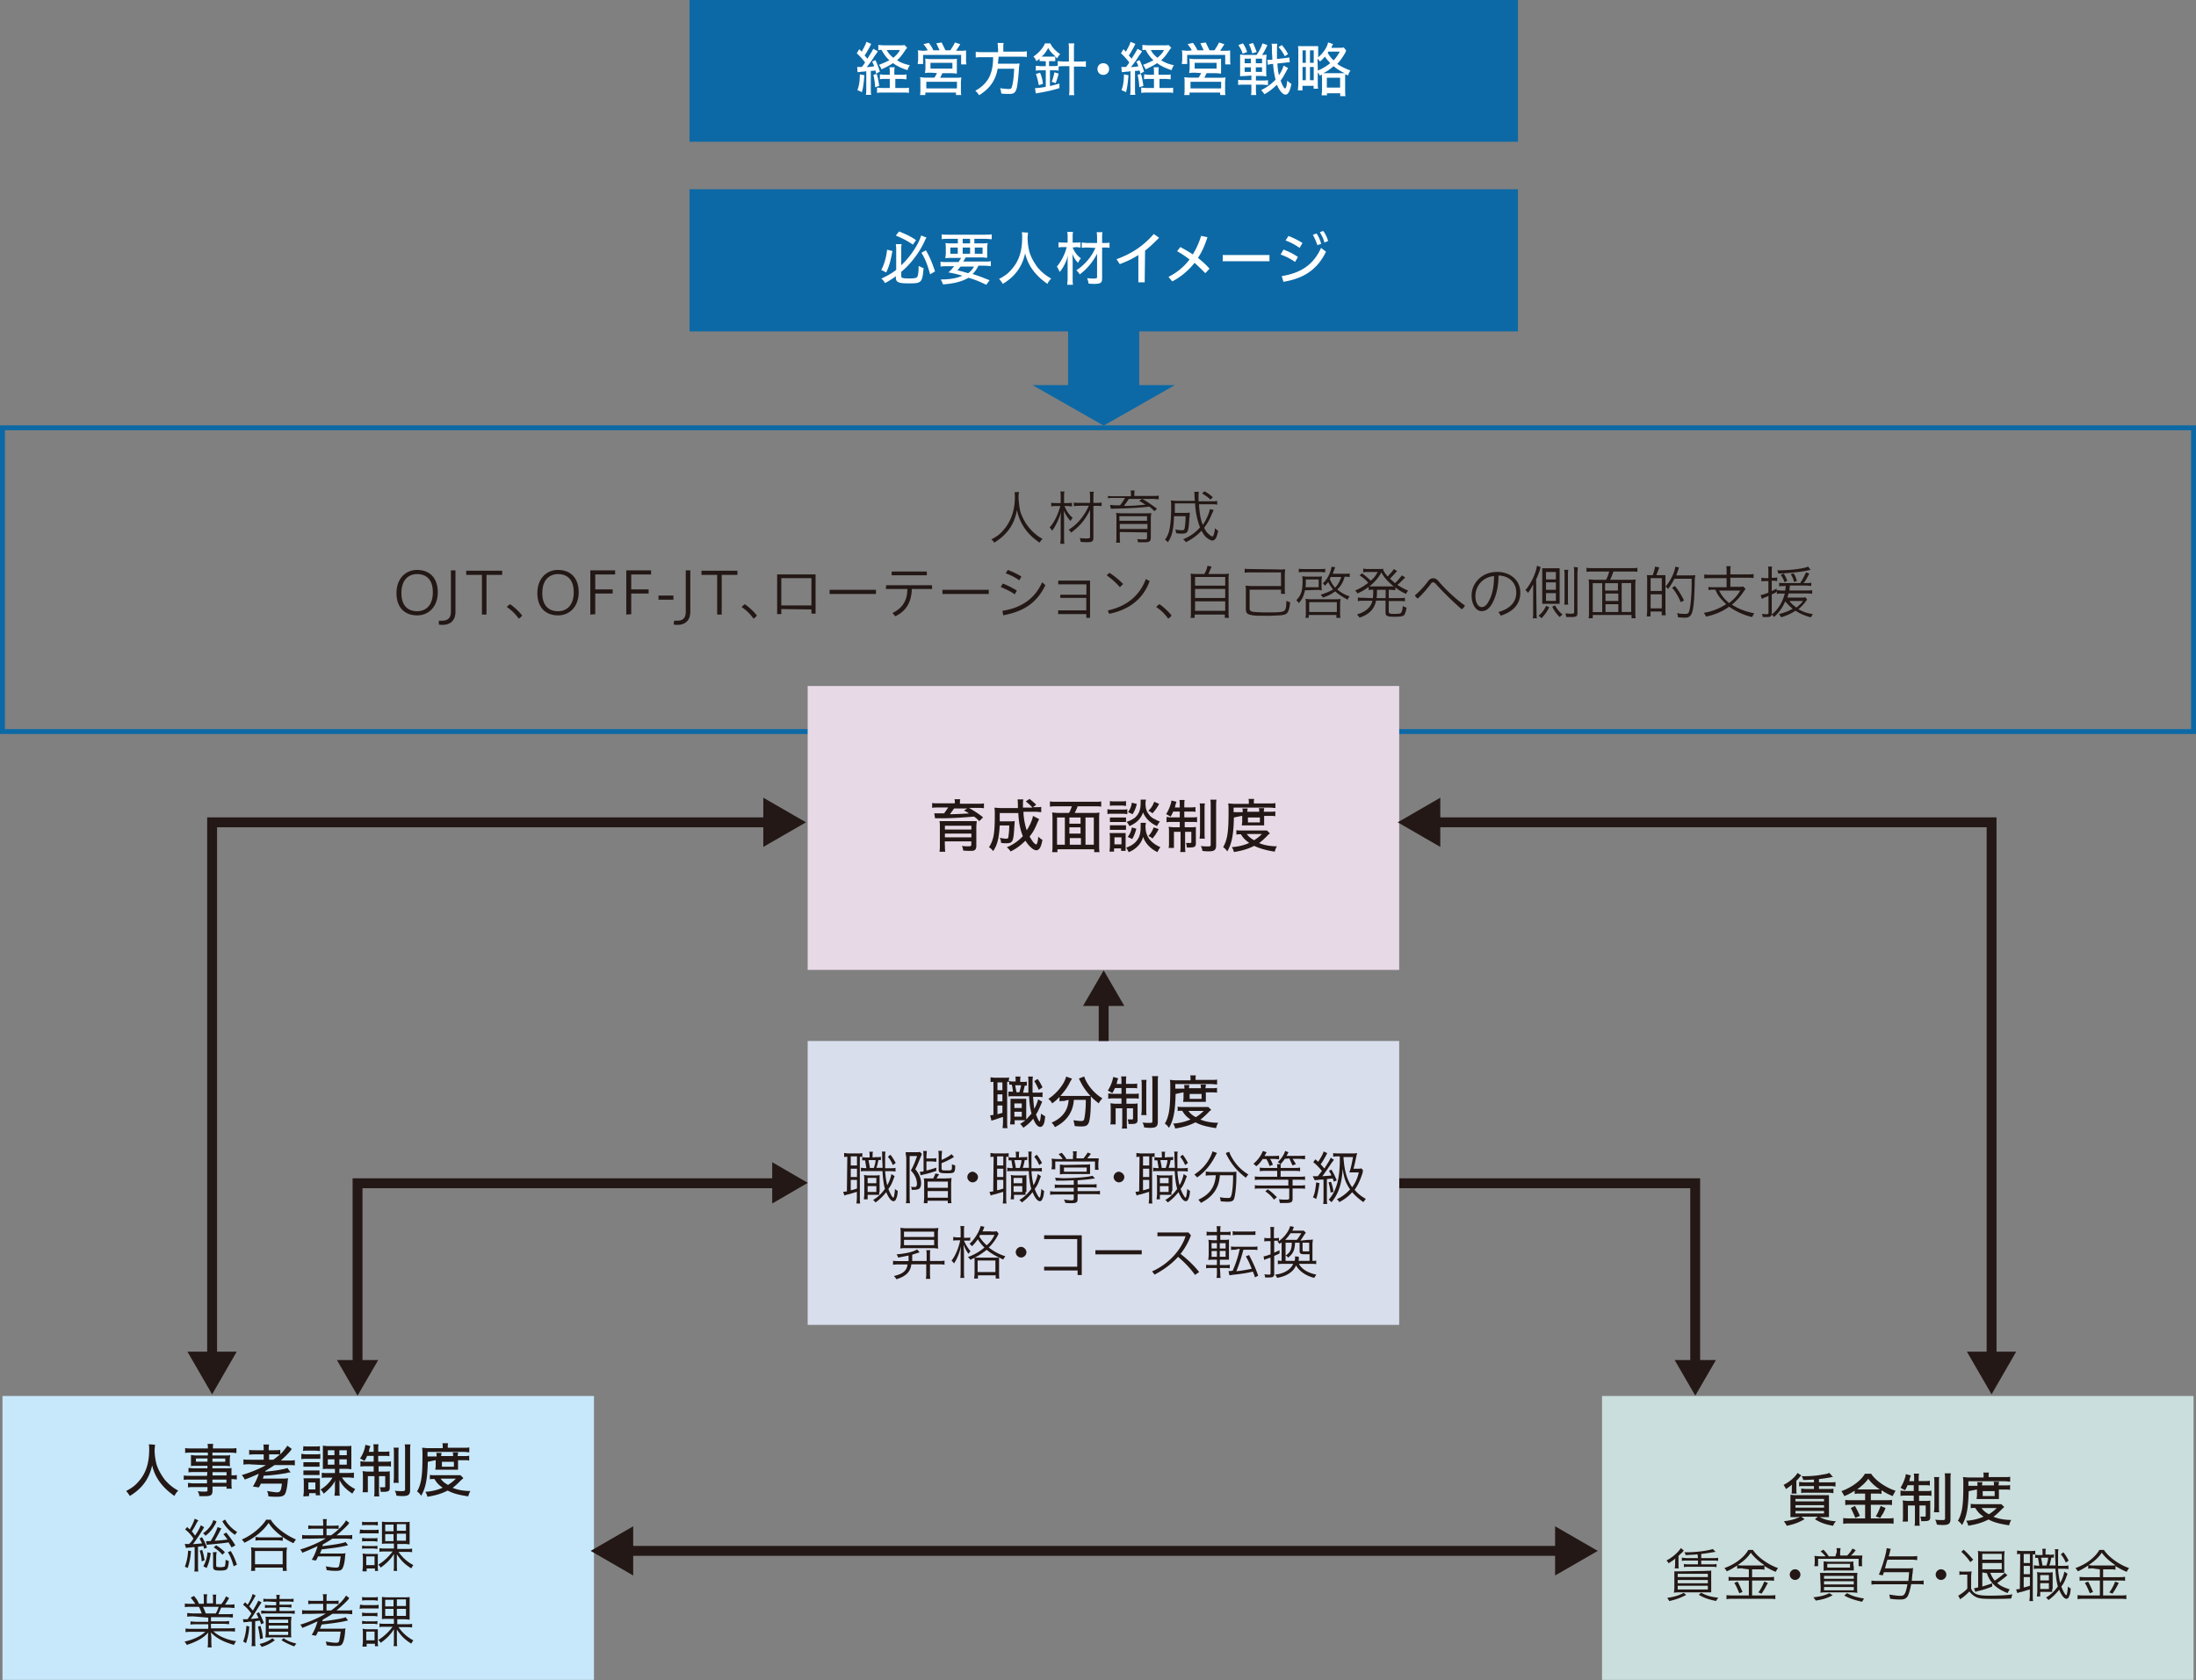 <svg id="_レイヤー_2" data-name="レイヤー 2" xmlns="http://www.w3.org/2000/svg" viewBox="0 0 222.27 170.08"><rect x="0" y="0" width="222.27" height="170.08" fill="#808080" stroke="none"/><defs><style>.cls-3{fill:#231815}.cls-4{fill:#0c69a6}.cls-5{fill:#fff}</style></defs><g id="_レイヤー_1-2" data-name="レイヤー 1"><path class="cls-4" d="M222.27 74.31H0V43.06h222.27v31.25zM.5 73.81h221.27V43.56H.5v30.25zM69.79 0h83.85v14.35H69.79V0z"/><path class="cls-5" d="M101 4.85c0-.21 0-.38-.04-.5h.63c-.04.08-.04.29-.04.5v.38h1.67c.29 0 .54 0 .71-.04v.59c-.13-.04-.33-.04-.67-.04h-2.18q-.04.38-.08.71h1.59c.29 0 .5 0 .59-.04v.04c0 .08 0 .13-.04.38-.04.79-.13 1.55-.21 2.01-.13.54-.29.67-.79.67-.21 0-.46 0-.79-.04-.04-.25-.04-.33-.13-.54.33.04.63.08.88.08s.29-.04.38-.46.13-.79.17-1.59h-1.67c-.21 1.17-.79 2.01-1.88 2.68-.13-.21-.21-.29-.38-.46.75-.38 1.34-1.05 1.55-1.72.17-.46.25-1 .25-1.67h-1.05c-.29 0-.54 0-.71.04v-.59c.17.04.42.04.71.04h1.55v-.42zm4.6 1.34h-.38v-.25c-.13.13-.21.17-.33.25-.08-.21-.13-.29-.29-.46.54-.38.96-.84 1.17-1.34h.54c.17.38.5.75 1 1.09-.17.17-.21.25-.29.42q-.13-.08-.21-.17v.46h-.63v.5h.38c.21 0 .38 0 .5-.04v-.46c.17 0 .38.04.67.04h.46V5.02c0-.25 0-.46-.04-.63h.59c-.04.17-.04.38-.04.63v1.21h.54c.29 0 .5 0 .67-.04v.59c-.17-.04-.38-.04-.67-.04h-.54v2.22c0 .25 0 .5.04.67h-.54c.04-.17.04-.38.04-.67V6.7h-.46c-.25 0-.46 0-.63.04v.42c-.17-.04-.29-.04-.5-.04h-.38v1.59c.33-.08.54-.13.96-.25v.46c-.5.17-1.42.38-2.18.5-.08 0-.13.04-.21.04l-.08-.54h.04c.21 0 .59-.04 1.05-.13V7.12h-.42c-.25 0-.42 0-.59.04v-.5c.13 0 .33.04.59.04h.42v-.5h-.25zm-.46 2.43c-.08-.46-.17-.79-.29-1.13l.42-.13c.17.42.25.71.29 1.13l-.42.13zm1.38-2.89h.33c-.33-.29-.59-.54-.75-.88-.21.38-.38.63-.67.88h1.09zm-.08 2.55c.13-.25.21-.63.29-.96l.42.13c-.08.38-.17.59-.29.96l-.42-.13zm5.82-1.29c0 .33-.25.59-.59.59s-.59-.25-.59-.59.25-.59.59-.59c.33 0 .59.25.59.59zm1.25-.21h.46c.17-.21.21-.25.33-.46-.25-.33-.63-.75-.84-.92l.25-.42.25.25c.21-.38.46-.84.46-1l.5.21-.21.42c-.17.29-.29.54-.46.75.08.08.17.21.29.33.33-.54.5-.79.59-1l.46.25s-.04.08-.08.13c0 .04-.13.17-.29.42-.25.42-.54.79-.75 1.05.25 0 .54-.04.75-.08-.04-.13-.08-.25-.21-.46l.33-.17c.25.5.33.79.46 1.17l-.38.21c-.04-.17-.04-.21-.08-.33-.13.04-.25.04-.46.04v1.84c0 .25 0 .46.04.59h-.54c.04-.17.04-.33.04-.59v-1.8l-.25.04s-.17 0-.42.04c-.08 0-.17 0-.21.04l-.04-.54zm.71.83c-.04.59-.13 1.34-.25 1.72l-.46-.21c.17-.38.25-.96.25-1.59l.46.08zm1.26-.12c.08.21.17.63.25 1.21l-.42.13c0-.38-.08-.88-.17-1.26l.33-.08zm2.47.08c.25 0 .42 0 .54-.04v.5c-.17 0-.29-.04-.54-.04h-.59v.92h.79c.29 0 .46 0 .59-.04v.54c-.17-.04-.33-.04-.63-.04h-1.97c-.25 0-.46 0-.63.04v-.54c.13 0 .33.04.54.04h.75v-.92h-.46c-.21 0-.38 0-.54.04v-.5c.13 0 .29.04.54.04h.46V7.4c0-.29 0-.46-.04-.59h.54c-.04.13-.04.29-.04.59v.17h.67zm.58-2.72c-.08.13-.17.21-.21.29-.25.38-.46.67-.79.96.38.25.84.42 1.3.5-.13.17-.17.29-.25.5-.54-.17-1.09-.42-1.46-.71-.38.25-.71.42-1.17.63-.08-.21-.17-.33-.25-.46.46-.17.71-.29 1.05-.46-.33-.29-.59-.67-.79-1.05-.13 0-.25 0-.33.04v-.54c.08 0 .33.04.63.04h1.55c.21 0 .38 0 .46-.04l.29.29zm-2.05.21c.17.33.33.5.67.79.29-.25.5-.46.67-.79h-1.34zm4.14.04c-.08-.21-.25-.42-.42-.63l.54-.13c.17.21.33.46.46.75h.63l-.33-.71.54-.08c.08.17.25.5.38.79h.5c.17-.25.38-.59.46-.79l.54.17c-.08.17-.29.46-.42.67h.38c.29 0 .46 0 .63-.04v.96c0 .17 0 .29.04.46h-.54v-.96h-3.85v.92h-.54c0-.13.04-.29.04-.42V5.6c0-.25 0-.33-.04-.5.17 0 .38.04.63.04l.38-.04zm.38 2.26c-.33 0-.42 0-.63.04 0-.17.04-.25.04-.5v-.54c0-.21 0-.33-.04-.42.13 0 .29.04.5.04h2.26c.17 0 .38 0 .46-.04v1.51c-.17 0-.29-.04-.63-.04h-.84c-.08.21-.17.33-.21.46h1.59c.25 0 .38 0 .54-.04 0 .13-.04.29-.04.54v.71c0 .25 0 .42.04.54h-.54v-.25h-3.1v.25h-.54c.04-.17.04-.38.04-.59v-.67c0-.29 0-.42-.04-.54.13 0 .33.04.54.04h.92c.08-.13.21-.33.25-.46l-.59-.04zm-.5 1.59h3.1v-.67h-3.1v.67zm.42-2h2.22v-.59h-2.22v.59zm-34.15-.17h.46c.17-.21.21-.25.33-.46-.25-.33-.63-.75-.84-.92l.25-.42.25.25c.21-.38.46-.84.46-1l.5.21-.21.42c-.17.29-.29.54-.46.75.08.08.17.21.29.33.33-.54.5-.79.59-1l.46.25s-.04.08-.08.13c0 .04-.13.17-.29.42-.25.42-.54.79-.75 1.05.25 0 .54-.04.75-.08-.04-.13-.08-.25-.21-.46l.33-.17c.25.5.33.79.46 1.17l-.38.21c-.04-.17-.04-.21-.08-.33-.13.04-.25.04-.46.04v1.84c0 .25 0 .46.04.59h-.54c.04-.17.04-.33.04-.59v-1.8l-.25.04s-.17 0-.42.04c-.08 0-.17 0-.21.04l-.04-.54zm.72.83c-.04.59-.13 1.34-.25 1.72l-.46-.21c.17-.38.25-.96.25-1.59l.46.08zm1.25-.12c.08.21.17.63.25 1.21l-.42.13c0-.38-.08-.88-.17-1.26l.33-.08zm2.47.08c.25 0 .42 0 .54-.04v.5c-.17 0-.29-.04-.54-.04h-.59v.92h.79c.29 0 .46 0 .59-.04v.54c-.17-.04-.33-.04-.63-.04H89.4c-.25 0-.46 0-.63.04v-.54c.13 0 .33.04.54.04h.75v-.92h-.46c-.21 0-.38 0-.54.04v-.5c.13 0 .29.04.54.04h.46V7.4c0-.29 0-.46-.04-.59h.54c-.04.13-.04.29-.04.59v.17h.67zm.59-2.72c-.08.13-.17.21-.21.29-.25.38-.46.67-.79.96.38.25.84.42 1.3.5-.13.17-.17.29-.25.5-.54-.17-1.09-.42-1.46-.71-.38.25-.71.42-1.17.63-.08-.21-.17-.33-.25-.46.46-.17.71-.29 1.05-.46-.33-.29-.59-.67-.79-1.05-.13 0-.25 0-.33.04v-.54c.08 0 .33.04.63.04h1.55c.21 0 .38 0 .46-.04l.29.29zm-2.05.21c.17.33.33.5.67.79.29-.25.5-.46.67-.79h-1.34zm4.14.04c-.08-.21-.25-.42-.42-.63l.54-.13c.17.21.33.46.46.75h.63l-.33-.71.54-.08c.08.17.25.5.38.79h.5c.17-.25.38-.59.46-.79l.54.17c-.08.17-.29.46-.42.67h.38c.29 0 .46 0 .63-.04v.96c0 .17 0 .29.04.46h-.54v-.96h-3.85v.92h-.54c0-.13.04-.29.04-.42V5.6c0-.25 0-.33-.04-.5.17 0 .38.04.63.04l.38-.04zm.37 2.26c-.33 0-.42 0-.63.04 0-.17.04-.25.04-.5v-.54c0-.21 0-.33-.04-.42.13 0 .29.04.5.04h2.26c.17 0 .38 0 .46-.04v1.51c-.17 0-.29-.04-.63-.04h-.84c-.08.21-.17.33-.21.46h1.59c.25 0 .38 0 .54-.04 0 .13-.04.29-.04.54v.71c0 .25 0 .42.04.54h-.54v-.25h-3.1v.25h-.54c.04-.17.04-.38.04-.59v-.67c0-.29 0-.42-.04-.54.13 0 .33.04.54.04h.92c.08-.13.21-.33.25-.46l-.59-.04zm-.5 1.59h3.1v-.67h-3.1v.67zm.42-2h2.22v-.59h-2.22v.59zm31.88.75c-.25 0-.42 0-.54.04V5.52c.08 0 .25.04.46.04h1.21c.21-.29.46-.75.59-1.17l.5.17c-.17.38-.33.71-.54 1 .17 0 .38 0 .46-.04 0 .13-.04.25-.04.54v1.17c0 .25 0 .42.04.5-.13 0-.29-.04-.54-.04h-.54v.46h.63c.25 0 .42 0 .59-.04v.5c-.17 0-.42-.04-.59-.04h-.63v.42c0 .29 0 .46.04.63h-.54c.04-.17.04-.33.04-.63v-.42h-.71c-.25 0-.5 0-.63.04v-.54c.13.04.33.04.63.04h.71v-.46l-.59.04zm-.25-3.31c.21.33.29.5.42.88l-.46.17c-.08-.33-.25-.59-.42-.88l.46-.17zm.17 1.55v.46h.63v-.46h-.63zm0 .88v.46h.63v-.46h-.63zm.84-2.47c.17.33.21.5.38.92l-.46.13c-.08-.33-.17-.63-.33-.92l.42-.13zm.29 2.05h.63v-.46h-.63v.46zm0 .88h.63v-.46h-.63v.46zm3.26-.38l-.04.08s-.04.04-.08.13c-.29.54-.38.71-.63 1.05.17.46.33.79.46.79.08 0 .17-.29.21-.79.17.17.29.25.42.33-.13.71-.33 1.09-.59 1.09-.29 0-.63-.42-.88-1-.33.33-.79.71-1.26.96-.08-.13-.21-.29-.33-.42.54-.25 1-.59 1.46-1.05-.13-.5-.21-1-.25-1.59h-.08c-.21 0-.25.04-.46.08l-.04-.5h.5c0-.42-.04-.5-.04-1.13 0-.25 0-.38-.04-.5h.59c-.04.13-.04.25-.04.54v1l.75-.08c.21-.04.38-.04.5-.08l.04.5c-.17 0-.21 0-.5.04l-.75.08c.04.5.08.92.17 1.17.21-.29.38-.67.46-.96l.46.25zm-.33-1.21c-.17-.33-.33-.59-.63-.92l.33-.21c.33.38.46.59.63.92l-.33.21zm3.76 2.18v-.33q-.08.04-.21.13a.852.852 0 00-.21-.33v1.05c0 .25 0 .46.04.59h-.46v-.29h-1.13v.46h-.46c0-.13.04-.42.04-.67V5.26c0-.25 0-.46-.04-.59h2.05V5.8c.46-.38.92-1 1-1.51l.5.17s-.04.08-.08.17-.08.17-.08.21h.79c.21 0 .33 0 .46-.04l.25.33s-.04.04-.04.08l-.08.17c-.25.42-.5.79-.79 1.09.33.25.88.5 1.34.67-.13.17-.17.29-.25.5-.17-.08-.21-.08-.29-.13V9.1c0 .29 0 .5.04.63h-.54v-.29h-1.34v.21h-.54c0-.13.04-.33.04-.63V7.89zm-1.96-1.51h.33V5.1h-.33v1.26zm0 1.76h.33V6.78h-.33v1.34zm.75-1.76h.38V5.1h-.38v1.26zm0 1.76h.38V6.78h-.38v1.34zm.79-.97c.42-.17.96-.5 1.26-.75-.21-.25-.38-.42-.54-.67-.17.21-.29.33-.5.5-.08-.13-.17-.21-.25-.29l.04 1.21zm2.31.26h.42c-.46-.21-.84-.46-1.13-.71-.33.29-.67.54-1.05.71h1.76zm-1.39 1.46h1.34v-1h-1.34v1zm.17-3.68s-.04.08-.08.17c.17.29.33.5.59.75.29-.29.46-.59.63-.88h-1.13v-.04z"/><path class="cls-4" d="M69.79 19.16h83.85v14.39H69.79V19.16z"/><path class="cls-5" d="M90.33 25.4c-.17.92-.29 1.46-.63 2.18l-.5-.25c.29-.54.5-1.26.59-2.05l.54.13zm.38 2.55c-.42.29-.67.46-1.13.71-.13-.21-.21-.33-.38-.46.5-.21 1.09-.54 1.51-.88v-2.01c0-.21 0-.33-.04-.59h.59c-.04.13-.04.33-.04.54v1.59c.88-.79 1.8-2.18 2.01-3.01l.54.21c-.04.08-.04.13-.08.13l-.13.29c-.54 1.17-1.46 2.34-2.34 3.05v.42c0 .21.13.25.79.25.54 0 .75-.04.84-.17.08-.17.13-.5.13-1.09.21.08.33.17.5.21-.13 1.51-.21 1.55-1.55 1.55-1 0-1.26-.13-1.26-.59l.04-.17zm.29-4.52c.71.29 1.17.5 1.72.88l-.33.46c-.38-.29-1-.63-1.72-.92l.33-.42zm2.72 1.92c.33.54.67 1.34.92 2.13l-.5.29c-.25-.92-.5-1.59-.88-2.18l.46-.25zm3.31 1.18c.08-.17.17-.25.25-.42h-.92c-.29 0-.5 0-.67.04 0-.17.04-.29.04-.54v-.42c0-.25 0-.42-.04-.59.17.04.38.04.63.04h.63v-.46h-.96c-.29 0-.5 0-.67.04v-.5c.13.04.33.04.67.04h3.68c.33 0 .59 0 .71-.04v.5c-.17 0-.38-.04-.67-.04h-1.09v.46h.71c.33 0 .46 0 .63-.04 0 .13-.04.33-.04.54v.96c-.13 0-.33-.04-.67-.04h-1.51c-.13.25-.17.29-.25.42h2.13c.33 0 .5 0 .67-.04v.5c-.13 0-.38-.04-.67-.04h-.59c-.13.29-.33.59-.59.84.67.21 1.09.38 1.72.63l-.33.46c-.63-.29-.96-.46-1.8-.71-.67.38-1.42.59-2.59.67-.04-.17-.13-.29-.21-.5.96 0 1.63-.13 2.18-.38-.46-.13-.92-.25-1.42-.33.25-.21.38-.38.59-.63h-.71c-.29 0-.5 0-.67.04v-.5c.13.04.38.04.67.04h1.17zm-.84-1.47v.63h.75v-.63h-.75zm1.04 1.93c-.13.13-.17.21-.33.38.59.13.67.17 1.09.29.25-.17.46-.42.59-.67h-1.34zm.21-2.35h.75v-.46h-.75v.46zm0 1.05h.75v-.63h-.75v.63zm1.22 0h.79v-.63h-.79v.63zm5.39-2.13c0 .08-.04.38-.04.54 0 .46.08 1 .17 1.34.13.54.5 1.17.84 1.63a4.717 4.717 0 001.38 1.13c-.17.17-.29.33-.38.54-1.21-.84-1.97-1.84-2.26-3.1-.29 1.34-1 2.34-2.26 3.1-.13-.21-.25-.38-.38-.5.63-.33.96-.59 1.34-1.05.71-.84 1-1.84 1-3.18 0-.21 0-.33-.04-.5l.63.04zm4.52 1.5c.17.42.46.84.84 1.09-.13.13-.21.29-.29.46-.25-.25-.42-.5-.59-.92.04.33.04.59.04 1.05v1.42c0 .25 0 .54.04.67h-.59c0-.13.04-.38.04-.67v-1.8q0-.13.04-.5c-.17.63-.5 1.3-.84 1.67-.13-.25-.17-.38-.29-.54.42-.5.79-1.17 1-1.97h-.33c-.21 0-.38 0-.5.04v-.54c.13.04.29.04.54.04h.38v-.54c0-.21 0-.42-.04-.54h.59c-.04.13-.04.33-.04.54v.54h.33c.17 0 .33 0 .46-.04v.54c-.13 0-.29-.04-.46-.04l-.33.04zm1.55 0c-.25 0-.46 0-.63.04v-.54c.17 0 .33.04.63.04h.92v-.42c0-.29 0-.46-.04-.67h.59c-.04.17-.04.42-.04.67v.42h.21c.25 0 .42 0 .54-.04v.54c-.13-.04-.25-.04-.54-.04h-.21v3.1c0 .29-.04.42-.21.5-.08.04-.25.08-.54.08-.21 0-.42 0-.63-.04 0-.17-.08-.38-.13-.54.29.04.46.04.67.04.25 0 .33-.04.33-.13v-2.38c-.38.75-1 1.55-1.76 2.09-.08-.17-.21-.29-.33-.42.84-.54 1.55-1.38 1.92-2.26l-.75-.04zm5.73 3.52h-.63v-2.76c-.59.38-1.21.67-1.88.92l-.33-.5c1.51-.54 2.72-1.34 3.77-2.55l.54.38c-.46.46-.92.92-1.42 1.3l-.04 3.22zm6.36-4.56c-.25.79-.54 1.46-.96 2.09.42.33.84.71 1.17 1.09l-.42.46c-.33-.33-.71-.71-1.09-1.05-.63.79-1.38 1.42-2.26 1.88l-.38-.46c.84-.42 1.55-1 2.13-1.76-.42-.33-.88-.63-1.26-.84l.33-.42c.38.21.84.46 1.26.75.33-.54.63-1.17.84-1.88l.63.13zm6.28 1.8v.63h-4.73v-.63h4.73zm1.42-.55c.46.17 1 .42 1.46.75l-.29.5c-.46-.33-1-.59-1.46-.75l.29-.5zm-.17 2.68c1.84-.29 3.18-1.09 3.97-2.85l.5.38c-.88 1.84-2.3 2.72-4.31 3.05l-.17-.59zm.67-4.06c.46.17.96.42 1.42.71l-.29.5c-.46-.33-.96-.59-1.42-.75l.29-.46zm2.85-.25c.17.25.38.67.46 1.05l-.38.13c-.13-.38-.29-.75-.46-1.05l.38-.13zm.67-.25c.21.25.38.63.5 1l-.38.17c-.08-.38-.29-.75-.46-1.05l.33-.13z"/><path class="cls-3" d="M103.13 49.79c0 .08-.04.33-.04.5 0 .33.08.96.13 1.26.08.46.42 1.17.75 1.63.25.33.54.67.88.92.17.17.33.25.67.46-.13.13-.21.21-.29.38-1.26-.84-2.01-1.92-2.3-3.31-.25 1.46-1 2.51-2.3 3.31-.08-.13-.17-.25-.29-.33.59-.33.84-.5 1.17-.88.79-.88 1.21-2.01 1.21-3.39 0-.21 0-.38-.04-.5l.46-.04zm4.61 1.42c.17.46.46.92.84 1.21-.08.08-.17.21-.21.33-.29-.29-.5-.63-.71-1.05q.04.42.04 1.13v1.59c0 .29 0 .46.04.63h-.42c0-.13.04-.33.04-.63v-1.51c0-.46 0-.75.04-1.09-.21.71-.54 1.42-.92 1.92-.08-.17-.13-.25-.25-.33.46-.5.84-1.26 1.09-2.18h-.42c-.21 0-.33 0-.5.04v-.38c.13.04.25.04.5.04h.46v-.63c0-.21 0-.42-.04-.54h.42c-.04.17-.04.25-.04.54v.63h.38c.17 0 .29 0 .42-.04v.38c-.13 0-.29-.04-.42-.04h-.33v-.04zm1.54 0c-.25 0-.46 0-.59.04v-.38c.17.04.33.04.59.04h1.05v-.5c0-.25 0-.5-.04-.63h.42c-.04.21-.04.38-.04.63v.5h.29c.25 0 .38 0 .54-.04v.38c-.13-.04-.29-.04-.54-.04h-.29v3.22c0 .38-.13.46-.63.46-.21 0-.42 0-.67-.04 0-.13-.04-.29-.08-.38.29.04.5.04.71.04.25 0 .33-.04.33-.13v-2.76c-.46.96-1.05 1.67-1.92 2.3-.08-.13-.17-.25-.25-.29.88-.54 1.55-1.34 2.05-2.43h-.92zm5.19-1.13c0-.21 0-.29-.04-.42h.42c-.04.13-.04.25-.04.42v.13h1.88c.25 0 .46 0 .59-.04v.38c-.17 0-.38-.04-.59-.04h-2.43c-.13.21-.38.54-.5.71.63 0 1.34-.04 2.18-.13-.21-.13-.33-.21-.63-.38l.29-.21c.54.29 1.05.67 1.51 1l-.25.25c-.25-.21-.33-.33-.54-.46-1.09.13-2.13.17-3.64.21h-.25l-.08-.38c.21 0 .33.04.63.04h.38c.17-.21.38-.5.5-.75h-1.13c-.21 0-.46 0-.59.04v-.25c.13.04.33.04.59.04h1.72l.04-.17zm-1.13 3.77v.46c0 .29 0 .5.04.63h-.42c.04-.17.04-.38.04-.67v-1.8c0-.21 0-.42-.04-.54.13 0 .33.04.67.04h2.26c.38 0 .5 0 .63-.04 0 .13-.04.33-.04.63v1.88c0 .33-.13.46-.59.46h-.71c0-.13-.04-.25-.08-.33.29.04.5.04.75.04.21 0 .25-.04.25-.17v-.54l-2.76-.04zm2.76-1.59h-2.8v.46h2.8v-.46zm-2.76.79v.5h2.8v-.5h-2.8zm9.5-1.42c-.04.08-.08.21-.17.38-.29.71-.46.96-.79 1.42.17.38.33.54.59.75.08.08.21.13.25.13.08 0 .21-.29.25-.84.13.13.21.21.33.25-.08.38-.13.54-.21.71s-.21.29-.38.29-.38-.13-.63-.33a2.19 2.19 0 01-.46-.67c-.46.5-1 .88-1.59 1.17a.893.893 0 00-.29-.29c.71-.29 1.26-.67 1.72-1.21-.25-.63-.46-1.51-.5-2.43h-2.05v.96H120c.21 0 .33 0 .42-.04v.17s0 .21-.04.46c-.04.63-.08 1.09-.17 1.26s-.21.25-.54.25c-.21 0-.38 0-.63-.04 0-.13-.04-.25-.08-.38.33.08.5.08.67.08.21 0 .25-.04.29-.29.04-.25.08-.67.08-1.13h-1.17c-.04 1.34-.21 2.05-.63 2.64a.72.72 0 00-.29-.25c.21-.29.33-.54.42-.88.13-.5.21-1.3.21-2.43 0-.38 0-.46-.04-.67.17 0 .38.04.71.04h1.72c-.04-.75-.04-.84-.04-.92h.46c-.04.13-.04.25-.04.5v.46h1.26c.33 0 .5 0 .63-.04v.38c-.17-.04-.33-.04-.67-.04h-1.17c.04.88.17 1.59.38 2.09.33-.46.67-1.21.71-1.59l.42.08zm-.33-1.05c-.29-.29-.46-.38-.84-.63l.25-.21c.38.21.46.29.84.59l-.25.25zm-78.2 9.38c0 1.46-.92 2.34-2.09 2.34s-2.09-.71-2.09-2.26c0-1.46.92-2.34 2.09-2.34s2.09.71 2.09 2.26zm-3.68.08c0 1.46.84 1.84 1.59 1.84s1.59-.46 1.59-1.92-.84-1.84-1.59-1.84-1.59.46-1.59 1.92zm3.8 2.8h.29c.54 0 .92-.21.92-.92v-4.18h.46v4.18c0 1.13-.79 1.34-1.3 1.34-.13 0-.29 0-.38-.04v-.38zm4.35-.62V58.2h-1.59v-.42h3.64v.42h-1.59v4.02h-.46zm2.85-1.05c.42.29.88.71 1.21 1.13-.04.13-.21.25-.33.33-.33-.46-.75-.88-1.21-1.17.08-.13.21-.21.33-.29zm6.94-1.21c0 1.46-.92 2.34-2.09 2.34s-2.09-.71-2.09-2.26c0-1.46.92-2.34 2.09-2.34s2.09.71 2.09 2.26zm-3.68.08c0 1.46.84 1.84 1.59 1.84s1.59-.46 1.59-1.92-.84-1.84-1.59-1.84-1.59.46-1.59 1.92zm4.86 2.18v-4.48h2.51v.42h-2.01v1.51h1.76v.42h-1.76v2.09l-.5.04zm3.64 0v-4.48h2.51v.42h-2.01v1.51h1.76v.42h-1.76v2.09l-.5.04zm3.26-1.93h1.51v.42h-1.51v-.42zm1.59 2.55h.29c.54 0 .88-.21.88-.92v-4.18h.46v4.18c0 1.13-.79 1.34-1.3 1.34-.13 0-.29 0-.38-.04l.04-.38zm4.35-.62V58.2H71v-.42h3.64v.42h-1.59v4.02h-.46zm2.8-1.05c.42.29.88.71 1.21 1.13-.04.13-.21.25-.33.33-.33-.46-.75-.88-1.21-1.17.13-.13.21-.21.33-.29zm3.69.5v.5h-.42v-4.02h3.89v3.97h-.42v-.42l-3.05-.04zm3.05-3.14h-3.05v2.76h3.05v-2.76zm6.53 1.18v.42h-4.69v-.42h4.69zm1.04-.46h4.64v.38h-2.05c-.04 1.3-.54 2.22-1.67 2.76l-.29-.33c.96-.46 1.51-1.21 1.51-2.43h-2.18l.04-.38zm.55-1.39h3.56v.38h-3.56v-.38zm9.83 1.85v.42h-4.69v-.42h4.69zm1.42-.63c.46.17.96.42 1.42.71l-.21.38c-.46-.33-.96-.54-1.42-.75l.21-.33zm-.04 2.76c1.84-.29 3.26-1.17 4.02-2.89l.33.29c-.88 1.84-2.26 2.68-4.27 3.05l-.08-.46zm.54-4.14c.46.17.92.38 1.38.67l-.21.38c-.46-.33-.92-.54-1.38-.71l.21-.33zm5.32 2.84v-.33h2.64v-1.05h-2.85v-.38h3.22v3.77h-.38v-.38h-2.85v-.38h2.85v-1.26h-2.64zm4.98-2.55c.5.33.96.71 1.38 1.13l-.33.33c-.42-.5-.84-.84-1.34-1.21l.29-.25zm-.17 3.81c1.76-.38 3.18-1.38 3.85-3.18l.38.21c-.67 1.88-2.18 2.93-4.1 3.31l-.13-.33zm5.23-.63c.42.29.88.71 1.21 1.13-.04.13-.21.25-.33.33-.33-.46-.75-.88-1.21-1.17.08-.13.21-.21.33-.29zm4.56-3.1c.17-.29.25-.54.29-.79l.42.08c-.13.29-.21.54-.33.75h1.38c.29 0 .54 0 .71-.04-.04.17-.04.38-.04.71v3.1c0 .33 0 .5.04.67h-.42v-.33h-3.05v.33h-.42c.04-.17.04-.33.04-.67v-3.1c0-.33 0-.54-.04-.71.17.04.38.04.67.04h.75v-.04zm-.96 1.22h3.05v-.88h-3.05v.88zm0 1.25h3.05v-.92h-3.05v.92zm0 1.3h3.05v-.96h-3.05v.96zm8.49-4.18c.21 0 .46 0 .63-.04 0 .13-.04.33-.04.54v1.46c0 .21 0 .38.04.5h-.42v-.42h-3.18v1.84c0 .25.04.29.25.38.21.04.63.08 1.67.08 1.13 0 1.51-.04 1.63-.21.13-.13.17-.46.17-.96.13.04.25.13.38.13-.04.54-.13.79-.21.96-.13.25-.29.33-.84.38-.25 0-.67.04-1.05.04-1.21 0-1.59 0-1.84-.08-.42-.08-.54-.21-.54-.63v-1.8c0-.25 0-.42-.04-.54.17 0 .42.04.63.04h2.97v-1.38h-3.01c-.29 0-.54 0-.67.04v-.42c.13.04.38.04.67.04l2.8.04zm2.64 2.09c-.13.54-.25.88-.63 1.3q-.13-.17-.25-.29c.46-.46.63-.92.63-1.92 0-.21 0-.33-.04-.5.17 0 .29.04.54.04h.96c.21 0 .38 0 .5-.04 0 .13-.04.25-.04.42v.54c0 .21 0 .33.04.46-.13 0-.21-.04-.46-.04l-1.26.04zm-.63-2.18c.13.04.29.04.54.04h1.67c.21 0 .38 0 .46-.04v.38c-.08 0-.25-.04-.46-.04H132c-.25 0-.42 0-.54.04v-.38zm.67 4.98c.04-.17.04-.33.04-.5v-.96c0-.21 0-.33-.04-.46.13 0 .29.04.5.04h2.55c.21 0 .38 0 .5-.04 0 .13-.04.25-.04.46v.96c0 .17 0 .38.04.5h-.42v-.29h-2.8v.29h-.33zm1.34-3.1v-.79h-1.3v.33c0 .13 0 .29-.04.46h1.34zm-.96 2.51h2.8v-1h-2.8v1zm3.59-3.59c-.13.54-.38.96-.75 1.3.33.29.75.54 1.26.71-.13.13-.13.17-.21.33-.54-.29-.92-.54-1.26-.84-.33.25-.71.46-1.26.63-.04-.13-.13-.21-.21-.29.54-.17.92-.33 1.26-.54-.17-.21-.33-.42-.5-.75-.08.13-.17.21-.33.38-.04-.04-.13-.21-.21-.25.42-.33.79-1.05.88-1.67l.38.04c-.13.33-.21.54-.25.67h1.21c.21 0 .38 0 .5-.04v.38c-.13-.04-.29-.04-.5-.04zm-1.38 0c-.04.08-.08.13-.13.25.17.38.33.63.54.88.29-.29.46-.63.63-1.09h-1.05v-.04zm4.23 2.17c.04-.21.04-.42.04-.84-.17 0-.29 0-.46.04v-.33c-.38.29-.67.46-1.13.67-.08-.13-.13-.21-.25-.29.5-.21.92-.46 1.34-.79-.29-.33-.54-.54-.88-.75l.25-.21c.29.21.63.5.88.75.38-.33.46-.46.71-.88h-1.09c-.13 0-.21 0-.38.04v-.38c.08 0 .25.04.42.04h1.09c.25 0 .42 0 .5-.04 0 .21.21.5.46.79.21-.21.54-.59.63-.75l.33.21-.13.13c-.21.25-.38.42-.59.63.13.13.33.29.5.46.29-.25.54-.59.71-.79l.33.21s-.04.08-.08.08l-.21.21c-.17.17-.33.33-.5.46.38.25.63.38 1.09.59-.08.08-.17.21-.21.33-.46-.21-.75-.38-1.09-.67v.29c-.13 0-.29-.04-.5-.04h-.17v.84h1.05c.25 0 .46 0 .59-.04v.38c-.13-.04-.33-.04-.59-.04h-1.05v1.09c0 .08.04.13.13.17s.25.04.46.04c.46 0 .63-.04.67-.13.08-.08.13-.29.17-.67.13.08.25.13.38.17-.08.42-.17.67-.25.75-.13.13-.38.17-1 .17-.71 0-.88-.08-.88-.42v-1.21h-.96c-.17.84-.67 1.38-1.67 1.72-.08-.13-.17-.21-.25-.33.88-.25 1.42-.75 1.55-1.38h-.88c-.25 0-.42 0-.59.04v-.38c.17.04.33.04.59.04l.92.04zm1.71-1.17h.42c-.59-.46-1-.92-1.26-1.42-.33.59-.67.96-1.21 1.42h2.05zm-1.29.34c0 .46 0 .59-.04.84h.92v-.84h-.88zm5.14-.84c.17-.21.33-.33.54-.33.17 0 .38.08.54.29.63.75 1.67 1.76 2.68 2.47-.04.13-.17.29-.33.38-1-.88-1.97-1.84-2.64-2.59-.08-.08-.17-.13-.25-.13s-.17.04-.21.13c-.38.5-.84 1.05-1.34 1.51a.7.7 0 01-.29-.33c.46-.38.92-.88 1.3-1.38zm7.16 3.09c1.17-.33 1.8-1 1.8-1.97 0-1.09-.84-1.72-1.8-1.72 0 1.21-.25 2.13-.67 2.89-.33.54-.67.71-1.05.71-.5 0-1-.59-1-1.59 0-1.21 1-2.38 2.59-2.38 1.26 0 2.34.79 2.34 2.09 0 1.17-.71 1.92-1.97 2.34l-.25-.38zm-2.34-1.67c0 .79.33 1.17.63 1.17.25 0 .46-.13.67-.5.38-.63.59-1.46.59-2.64-1.26.13-1.88 1.13-1.88 1.97zm6.19 1.55c0 .33 0 .59.04.75h-.42c.04-.17.04-.42.04-.75v-2.68c-.13.25-.33.63-.54.88-.04-.13-.13-.21-.25-.29.54-.59 1.09-1.76 1.17-2.47l.38.13s-.04.13-.08.29c-.13.38-.21.59-.38.96l.04 3.18zm1.29-.38c-.21.46-.46.79-.79 1.13-.13-.13-.17-.17-.29-.25.33-.29.59-.59.75-1l.33.13zm-.25-.33h-.46v-3.6h1.76v3.6h-1.3zm-.08-2.47h1v-.75h-1v.75zm0 1.05h1v-.75h-1v.75zm0 1.13h1v-.79h-1v.79zm.92.46c.17.33.42.63.75.92-.08.08-.17.13-.29.25a3.73 3.73 0 01-.75-1.05l.29-.13zm.92-.09c.04-.17.04-.29.04-.63v-2.26c0-.29 0-.46-.04-.63h.42c-.04.13-.04.33-.04.63v2.26c0 .29 0 .5.04.63h-.42zm1.38-3.76c0 .13-.04.38-.04.67v3.93c0 .38-.13.42-.71.42h-.42c-.04-.17-.04-.25-.08-.38.29.04.42.04.59.04.25 0 .29-.04.29-.17v-3.89c0-.29 0-.5-.04-.67l.42.04zm5.15 1.25c.29 0 .54 0 .71-.04-.04.21-.04.42-.04.71v2.51c0 .33 0 .54.04.71h-.42v-.33h-3.93v.33h-.42c.04-.17.04-.38.04-.71v-2.51c0-.29 0-.54-.04-.71.13 0 .42.04.67.04h1.09c.13-.21.25-.54.33-.84h-1.67c-.25 0-.42 0-.63.04v-.42c.17.04.33.04.63.04h3.89c.25 0 .46 0 .63-.04v.42c-.13-.04-.33-.04-.63-.04h-1.8c-.08.25-.21.59-.33.84h1.88zm-3.64.34v2.93h.96v-2.93h-.96zm2.55 0h-1.3v.75h1.3v-.75zm-1.26 1.8h1.3v-.75h-1.3v.75zm0 1.12h1.3v-.79h-1.3v.79zm1.64 0h.96v-2.93h-.96v2.93zm3.13-3.72c.13-.29.21-.63.25-.88l.42.08c-.08.29-.21.54-.29.79h.92v3.47c0 .25 0 .46.04.59h-.42v-.38h-1.13v.5h-.38c0-.13.04-.33.04-.71v-2.93c0-.29 0-.42-.04-.54h.59zm-.2 1.59h1.13v-1.3h-1.13v1.3zm0 1.76h1.13v-1.42h-1.13v1.42zm2.42-3.01c-.21.38-.38.71-.67 1.05a.747.747 0 00-.25-.25c.42-.42.92-1.38 1-2.01l.38.08s-.04.04-.08.21c-.08.25-.13.38-.21.59h1.42c.25 0 .42 0 .5-.04 0 .13 0 .17-.04.38-.04 2.3-.13 3.1-.33 3.56-.13.25-.29.38-.63.38-.21 0-.38 0-.75-.04 0-.17-.04-.29-.08-.42.33.08.63.08.84.08s.29-.04.38-.25c.08-.25.17-.84.21-1.59.04-.46.04-.84.04-1.72h-1.72zm.63 2.38c-.29-.67-.59-1.13-.88-1.46l.29-.17c.33.38.63.88.92 1.46l-.33.17zm4.64-3.14c0-.25 0-.38-.04-.5h.46c-.04.13-.04.25-.04.5v.33h1.72c.21 0 .46 0 .63-.04v.42c-.13-.04-.38-.04-.63-.04h-1.72v.92h.79c.25 0 .42 0 .5-.04l.25.25c-.04.08-.13.17-.21.29a5.7 5.7 0 01-1.17 1.3c.63.42 1.38.71 2.26.88-.08.13-.17.25-.21.38-.92-.21-1.67-.59-2.34-1.05-.67.5-1.51.84-2.34 1-.04-.13-.13-.25-.21-.38a5.72 5.72 0 002.26-.88c-.5-.46-.88-.88-1.09-1.46h-.08c-.29 0-.46 0-.63.04v-.33c.13.04.33.04.63.04h1.21v-.92h-1.63c-.25 0-.46 0-.63.04v-.42c.13.04.38.04.63.04h1.63v-.38zm-.75 1.97c.21.46.54.88 1 1.26.5-.38.84-.75 1.13-1.26h-2.13zm4.98-1.84c0-.25 0-.46-.04-.59h.42c-.04.13-.04.33-.04.59v.54h.17c.13 0 .25 0 .38-.04v.38c-.13 0-.21-.04-.38-.04h-.17v1.05l.5-.25v.33c-.21.13-.29.17-.5.25v1.92c0 .33-.13.38-.59.38h-.33c0-.13-.04-.25-.08-.33.17.04.38.04.5.04s.17-.04.17-.13v-1.72c-.17.08-.29.13-.42.17l-.25.13-.13-.38c.21-.04.33-.08.79-.25v-1.17h-.33c-.13 0-.29 0-.38.04v-.38c.13 0 .25.04.38.04h.33v-.59zm1.63 1.38c-.21 0-.42 0-.54.04v-.38c.13.04.29.04.5.04h1.63c.25-.38.46-.79.59-1.09l.33.13c-.29.54-.33.67-.59.96h.29c.25 0 .38 0 .5-.04v.33c-.13 0-.33-.04-.54-.04h-1.63c0 .21-.04.38-.04.5h1.67c.29 0 .5 0 .63-.04v.38c-.17-.04-.42-.04-.63-.04h-1.76c-.04.17-.08.29-.13.42h1.34c.25 0 .42 0 .5-.04l.17.25-.04.04s-.04.08-.13.17c-.13.21-.5.59-.71.75.42.25.88.42 1.46.5-.08.13-.13.21-.21.33-.63-.17-1.09-.38-1.55-.67-.42.29-.92.5-1.46.67-.04-.13-.13-.21-.21-.33.5-.13.96-.29 1.38-.54-.29-.25-.54-.5-.75-.75-.25.63-.63 1.13-1.13 1.59a.737.737 0 00-.25-.25c.67-.5 1.13-1.3 1.34-2.13h-.21c-.29 0-.42 0-.59.04v-.38c.13 0 .33.04.59.04h.25c.04-.17.04-.33.04-.5l-.13.04zm2.39-1.59c-.67.17-2.05.29-3.01.33-.04-.13-.04-.21-.13-.33h.17c1.13 0 2.55-.17 2.97-.38l.25.33s-.08 0-.13.04H183zm-2.39 1.21c-.08-.29-.21-.5-.38-.75l.29-.13c.17.21.25.46.38.71l-.29.17zm.5 1.89c.17.25.46.5.71.67.25-.21.5-.42.67-.67h-1.38zm.46-1.93c-.04-.25-.17-.54-.33-.79l.29-.08c.17.25.25.46.33.79l-.29.08z"/><path d="M81.75 69.45h59.87v28.74H81.75V69.45z" fill="#e8d9e6"/><path class="cls-3" d="M96.65 81.29q0-.25-.04-.38h.59c-.04.08-.04.25-.04.38v.08h1.8c.29 0 .46 0 .63-.04v.5c-.17-.04-.33-.04-.59-.04h-.92c.5.29 1.09.67 1.42.96l-.38.38c-.25-.25-.33-.33-.54-.46-.92.08-2.05.17-3.31.17h-.63l-.08-.5h1c.13-.17.29-.42.42-.59h-1c-.29 0-.46 0-.63.04v-.5c.17.04.33.04.63.04h1.63l.04-.04zm-1.01 4.27c0 .25 0 .46.04.67h-.59c.04-.17.04-.42.04-.71v-1.8c0-.25 0-.42-.04-.59h3.77c0 .13-.04.33-.04.63v1.84c0 .25-.04.38-.17.46-.08.08-.25.08-.5.08-.13 0-.42 0-.67-.04 0-.13-.04-.33-.13-.46.29.04.5.04.71.04.17 0 .25-.04.25-.17v-.33h-2.68v.38zm2.68-1.96h-2.68v.38h2.68v-.38zm-2.68 1.17h2.68v-.38h-2.68v.38zm.93-2.93c-.08.13-.33.46-.42.59.46 0 1.26-.04 1.92-.08-.17-.13-.25-.17-.5-.29l.33-.21h-1.34zm8.61 1.09c-.04.08-.08.17-.13.25-.33.79-.5 1.09-.84 1.51.17.29.29.46.42.63.08.08.21.17.25.17.08 0 .17-.29.21-.79.13.13.33.29.42.33-.13.75-.33 1.05-.63 1.05-.17 0-.38-.13-.63-.38-.17-.17-.29-.33-.46-.59-.46.46-.96.84-1.51 1.09-.13-.21-.21-.29-.38-.42a4.54 4.54 0 001.63-1.13c-.25-.59-.42-1.38-.46-2.34h-1.88v.84h1.09c.21 0 .33 0 .42-.04 0 .13 0 .17-.04.67-.08 1.46-.17 1.59-.84 1.59-.17 0-.29 0-.5-.04 0-.21-.04-.33-.13-.5.33.04.46.08.63.08s.25-.04.25-.25c.04-.21.08-.59.08-1.09h-.96c-.08 1.3-.25 2.01-.67 2.59-.17-.21-.25-.29-.42-.38.21-.33.33-.63.42-.96.13-.5.17-1.26.17-2.3 0-.42 0-.54-.04-.75.17 0 .46.04.71.04h1.67q0-.71-.04-.88h.59c-.04.13-.04.33-.04.54v.29h.96c-.17-.21-.38-.38-.67-.63l.38-.25c.25.21.46.38.67.59l-.33.25h.21c.29 0 .5 0 .63-.04v.54c-.17 0-.38-.04-.67-.04h-1.13c0 .59.17 1.42.33 1.88.29-.42.59-1.09.63-1.46l.63.33zm3.02-.63c.13-.21.21-.46.29-.67h-1.55c-.29 0-.5 0-.67.04v-.54c.17.04.42.04.67.04h3.85c.21 0 .54 0 .67-.04v.54c-.17-.04-.38-.04-.67-.04h-1.72c-.04.17-.21.5-.29.67h1.8c.29 0 .5 0 .71-.04-.04.21-.04.42-.04.75v2.51c0 .29 0 .59.04.75h-.54v-.29h-3.72v.29h-.54c.04-.21.04-.42.04-.75v-2.51c0-.29 0-.54-.04-.75.17 0 .38.04.67.04h1.05zm-.42.46h-.79v2.76h.79v-2.76zm.46 0v.63h1.13v-.63h-1.13zm0 1.63h1.13v-.63h-1.13v.63zm1.17.46h-1.13v.67h1.13v-.67zm.46.67h.84v-2.76h-.84v2.76zm2.22-3.6c.13.04.25.04.46.04h1.09c.25 0 .33 0 .46-.04v.5c-.13 0-.21-.04-.42-.04h-1.13c-.21 0-.33 0-.46.04v-.5zm.21 4.31c0-.13.04-.38.04-.59v-.84c0-.21 0-.29-.04-.46h1.63v1.8h-.46v-.25h-.71v.33h-.46zm.04-5.14c.13.04.25.04.46.04h.71c.21 0 .33 0 .46-.04v.5c-.13 0-.25-.04-.46-.04h-.71c-.21 0-.33 0-.46.04v-.5zm0 1.67h1.63v.46h-1.63v-.46zm0 .79h1.63v.46h-1.63v-.46zm.46 1.93h.71v-.71h-.71v.71zm3.18-2.18c0 .13-.04.21-.04.33 0 .54.13.96.38 1.3.29.38.67.63 1.13.84-.13.17-.21.29-.29.5-.71-.33-1.26-.92-1.46-1.55-.17.67-.71 1.26-1.46 1.55-.08-.17-.17-.33-.25-.46.5-.17.88-.42 1.13-.79.25-.33.33-.75.33-1.34v-.38h.54zm0-2.34c0 .13-.04.25-.04.33 0 .46.08.84.33 1.13.13.21.33.38.59.5.17.08.29.17.54.25-.13.17-.21.29-.29.46-.67-.29-1.17-.79-1.42-1.38-.21.63-.67 1.09-1.38 1.38-.08-.17-.17-.33-.29-.42.38-.13.59-.25.84-.42.42-.38.59-.79.59-1.51v-.33h.54zm-.96 2.93c-.13.46-.25.75-.42 1.05l-.46-.21c.21-.25.38-.63.42-.96l.46.13zm.04-2.51c-.08.42-.25.75-.42 1.05l-.46-.21c.21-.29.33-.59.38-.96l.5.13zm2.26 0c-.21.42-.42.67-.67.96-.17-.13-.29-.21-.42-.25.29-.29.46-.54.59-.92l.5.21zm-.04 2.55c-.21.42-.42.71-.63.96-.17-.13-.21-.17-.42-.25.25-.25.42-.54.54-.88l.5.17zm1.46-1.76c-.08.21-.13.29-.25.5-.17-.08-.29-.17-.46-.25.25-.38.5-1 .54-1.38l.5.13c0 .08-.04.13-.08.25-.04.17-.04.25-.08.33h.5v-.17c0-.29 0-.46-.04-.59h.54c-.04.13-.04.25-.04.54v.21h.54c.29 0 .46 0 .59-.04v.5c-.13-.04-.29-.04-.59-.04h-.54v.59h.75c.21 0 .38 0 .54-.04v.54c-.13-.04-.25-.04-.54-.04h-.71v.54h.59c.21 0 .42 0 .54-.04v1.67c0 .33-.13.42-.63.42h-.29c0-.17-.04-.33-.08-.46h.33c.17 0 .21 0 .21-.08v-1.05h-.63v1.42c0 .33 0 .5.04.63h-.54c.04-.17.04-.33.04-.63v-1.42h-.67v1.63h-.54c.04-.17.04-.25.04-.59v-1c0-.25 0-.38-.04-.54.17 0 .33.04.54.04h.59v-.54h-.75c-.25 0-.42 0-.59.04v-.54c.13 0 .29.04.5.04h.84v-.59h-.67zm3.22-.83c-.04.13-.04.29-.04.63v2.3c0 .38 0 .5.04.63h-.54c0-.13.04-.25.04-.63v-2.3c0-.29 0-.5-.04-.63h.54zm1.17-.38c-.04.17-.04.38-.04.71v3.89c0 .5-.17.63-.79.63-.13 0-.21 0-.59-.04-.04-.21-.08-.33-.17-.5.29.04.54.04.75.04s.25-.04.25-.17v-3.85c0-.33 0-.54-.04-.71h.63zm1.76 1.8c-.04 1.76-.21 2.64-.67 3.43-.13-.17-.25-.33-.42-.42.21-.38.29-.63.38-1 .13-.63.17-1.3.17-2.68 0-.38 0-.54-.04-.75.17 0 .38.04.63.04h1.46v-.17c0-.13 0-.25-.04-.33h.59c-.04.08-.04.21-.04.33v.13h1.51c.33 0 .54 0 .67-.04v.5c-.17 0-.33-.04-.59-.04h-3.64v.46h.92v-.04c0-.13 0-.25-.04-.33h.54c0 .13-.04.21-.04.29v.04h1.21v-.04c0-.17 0-.21-.04-.33h.54c0 .08 0 .13-.04.33v.04h.63c.25 0 .38 0 .54-.04v.5c-.13-.04-.25-.04-.5-.04h-.63v.96h-2.26c0-.08.04-.25.04-.38v-.59l-.84.17zm3.43 1.8c-.29.29-.59.59-.88.79.46.21 1.17.33 1.8.33-.08.13-.17.33-.21.54-.88-.13-1.55-.33-2.09-.59-.63.33-1.26.5-2.05.63-.04-.17-.08-.29-.21-.5.67-.04 1.3-.21 1.76-.42-.38-.29-.59-.46-.84-.88-.29 0-.33 0-.46.04v-.46c.13.04.29.04.59.04h2.51l.29.29-.08.08-.13.08zm-2.13-.13c.17.25.42.46.75.63.33-.21.54-.38.79-.63h-1.55zm.12-1.17h1.21v-.5h-1.21v.5z"/><path d="M81.75 105.39h59.87v28.74H81.75v-28.74z" fill="#d9deed"/><path class="cls-3" d="M102.09 109.45c.13 0 .25.04.38.04h.33v-.04c0-.25 0-.38-.04-.46h.54c-.04.13-.04.25-.04.5v.04h.25c.21 0 .33 0 .42-.04v.42h-.21c-.04.21-.13.54-.17.71h.54v-1.21c0-.21 0-.29-.04-.42h.5c-.04.17-.04.29-.04.67v.96h.38c.33 0 .46 0 .63-.04v.5c-.21-.04-.33-.04-.63-.04h-.33c.04.42.08.96.13 1.21.17-.29.33-.71.38-.96l.42.25s-.08.17-.13.29c-.17.38-.33.75-.5 1 .17.42.25.63.38.71.04-.08.08-.33.13-.79.13.08.29.21.42.25-.04.42-.08.67-.17.84s-.21.25-.33.25c-.25 0-.5-.29-.71-.84-.29.38-.63.67-1 .92-.13-.17-.17-.25-.33-.38.25-.17.38-.25.54-.38h-1.09v.42h-.46c0-.17.04-.29.04-.54v-2.05h1.59v2.09c.17-.17.33-.38.54-.59-.13-.46-.21-.92-.25-1.76h-1.8c-.13 0-.17 0-.29.04v-.5h.46c-.04-.29-.04-.42-.13-.71h-.25v-.29h-.21v4.06c0 .29 0 .46.04.63h-.5c0-.13.04-.33.04-.63v-.5c-.29.08-.54.17-.75.25-.25.08-.29.08-.42.13l-.13-.54s.21-.04.33-.04v-3.35c-.13 0-.25 0-.29.04v-.5c.13 0 .25.04.46.04h.96c.25 0 .33 0 .46-.04l-.04.38zm-1.13.92h.5v-.79h-.5v.79zm0 1.13h.5v-.71h-.5v.71zm0 1.3c.17-.04.29-.08.5-.13v-.75h-.5v.88zm1.71-.63h.75v-.46h-.75v.46zm0 .88h.75v-.5h-.75v.5zm.51-2.47c.04-.17.13-.46.17-.71h-.59c.04.29.08.46.13.71h.29zm1.84-1.34c.21.25.33.5.5.84l-.38.25c-.13-.29-.29-.63-.46-.88l.33-.21zm2.76 2.22c-.21 0-.38 0-.54.04v-.46c-.25.29-.46.46-.75.67-.04-.13-.21-.33-.38-.46.84-.54 1.63-1.51 1.8-2.26l.59.21c-.04.08-.08.17-.17.29-.25.54-.59 1-1 1.46h3.05c-.42-.42-.79-.96-1.05-1.51-.04-.04-.08-.17-.13-.25l.54-.21c.04.13.08.25.21.5.38.71.96 1.3 1.63 1.72-.13.13-.25.29-.38.5-.29-.25-.54-.42-.79-.71v.33c0 1.26-.08 2.09-.25 2.43-.13.21-.29.29-.71.29-.13 0-.33 0-.67-.04-.04-.21-.08-.38-.13-.59.29.04.59.08.75.08.21 0 .29-.04.33-.17.08-.29.17-1.05.17-1.8v-.17h-1.21c-.08 1.26-.75 2.18-1.92 2.76a1.65 1.65 0 00-.33-.46c1.09-.46 1.67-1.26 1.72-2.3l-.38.08zm5.06-1.3c-.08.21-.13.29-.25.5-.17-.08-.29-.17-.46-.25.25-.38.5-1 .54-1.38l.5.13c0 .08-.04.13-.08.25-.04.17-.04.25-.08.33h.5v-.17c0-.29 0-.46-.04-.59h.54c-.04.13-.04.25-.04.54v.21h.54c.29 0 .46 0 .59-.04v.5c-.13-.04-.29-.04-.59-.04h-.54v.59h.75c.21 0 .38 0 .54-.04v.54c-.13-.04-.25-.04-.54-.04h-.71v.54h.59c.21 0 .42 0 .54-.04v1.67c0 .33-.13.42-.63.42h-.29c0-.17-.04-.33-.08-.46h.33c.17 0 .21 0 .21-.08v-1.05h-.63v1.42c0 .33 0 .5.04.63h-.54c.04-.17.04-.33.04-.63v-1.42h-.67v1.63h-.54c.04-.17.04-.25.04-.59v-1c0-.25 0-.38-.04-.54.17 0 .33.04.54.04h.59v-.54h-.75c-.25 0-.42 0-.59.04v-.54c.13 0 .29.04.5.04h.84v-.59h-.67zm3.22-.83c-.04.13-.04.29-.04.63v2.3c0 .38 0 .5.04.63h-.54c0-.13.04-.25.04-.63v-2.3c0-.29 0-.5-.04-.63h.54zm1.17-.38c-.04.17-.04.38-.04.71v3.89c0 .5-.17.63-.79.63-.13 0-.21 0-.59-.04-.04-.21-.08-.33-.17-.5.29.04.54.04.75.04s.25-.04.25-.17v-3.85c0-.33 0-.54-.04-.71h.63zm1.76 1.8c-.04 1.76-.21 2.64-.67 3.43-.13-.17-.25-.33-.42-.42.21-.38.29-.63.38-1 .13-.63.17-1.3.17-2.68 0-.38 0-.54-.04-.75.17 0 .38.04.63.04h1.46v-.17c0-.13 0-.25-.04-.33h.59c-.04.08-.04.21-.04.33v.13h1.51c.33 0 .54 0 .67-.04v.5c-.17 0-.33-.04-.59-.04h-3.64v.46h.92v-.04c0-.13 0-.25-.04-.33h.54c0 .13-.04.21-.04.29v.04h1.21v-.04c0-.17 0-.21-.04-.33h.54c0 .08 0 .13-.04.33v.04h.63c.25 0 .38 0 .54-.04v.5c-.13-.04-.25-.04-.5-.04h-.63v.96h-2.3c0-.08.04-.25.04-.38v-.59l-.79.17zm3.39 1.8c-.29.29-.59.59-.88.79.46.21 1.17.33 1.8.33-.08.13-.17.33-.21.54-.88-.13-1.55-.29-2.09-.59-.63.33-1.26.5-2.05.63-.04-.17-.08-.29-.21-.5.67-.04 1.3-.21 1.76-.42-.38-.25-.59-.46-.84-.88-.29 0-.33 0-.46.04v-.46c.13.04.29.04.59.04h2.51l.29.29-.08.08-.13.08zm-2.09-.08c.17.25.42.46.75.63.33-.21.54-.38.79-.63h-1.55zm.12-1.22h1.21v-.5h-1.21v.5zm-34.64 5.86c-.08 0-.29 0-.33.04v-.42c.13 0 .25.04.42.04h1c.21 0 .33 0 .42-.04v.38h-.25v4.14c0 .25 0 .46.04.59h-.38c0-.13.04-.33.04-.59v-.59c-.29.08-.54.17-.84.25-.21.04-.33.08-.42.13l-.13-.38c.08 0 .25-.04.38-.04l.04-3.51zm.34.88h.63v-.92h-.63v.92zm0 1.17h.63v-.84h-.63v.84zm0 1.34c.25-.04.33-.08.63-.17v-.88h-.63v1.05zm2.59-3.35c.25 0 .33 0 .46-.04v.33h-.25c-.04.21-.13.63-.21.79h.63c0-.42-.04-.63-.04-1.26 0-.21 0-.29-.04-.38h.38c-.04.17-.04.25-.04.63v1.05h.42c.33 0 .46 0 .63-.04v.38c-.21-.04-.33-.04-.63-.04h-.42c.04.63.13 1.09.21 1.42.21-.33.38-.84.42-1.13l.33.21s-.08.21-.13.33c-.13.38-.29.71-.5.96.08.25.21.5.33.71.08.13.13.17.17.17s.04-.04.08-.17c.04-.25.08-.46.08-.71.08.08.21.17.29.21-.04.46-.08.63-.17.79-.04.17-.17.25-.25.25-.25 0-.5-.33-.75-.92-.33.42-.67.75-1.09 1.05a.667.667 0 00-.25-.25c.5-.29.88-.67 1.21-1.13-.13-.42-.21-1.05-.25-1.8h-1.76c-.21 0-.29 0-.42.04v-.38c.13 0 .25.04.42.04h.13c-.04-.25-.08-.5-.13-.79h-.29v-.33c.13.04.25.04.42.04h.33v-.08c0-.25 0-.38-.04-.5h.38c-.04.13-.04.25-.04.5v.08l.38-.04zm.29 3.52v.29h-1.17v.46h-.38c0-.13.04-.33.04-.54v-1.38c0-.21 0-.42-.04-.54.13 0 .21.04.42.04h.75c.17 0 .25 0 .42-.04v1.72h-.04zm-1.17-.88h.88v-.54h-.88v.54zm0 .88h.88v-.59h-.88v.59zm.63-2.43c.08-.25.17-.54.17-.79h-.71c.04.29.13.59.13.79h.42zm1.67-1.34c.21.25.33.46.54.84l-.29.21c-.13-.33-.29-.59-.5-.84l.25-.21zm1.55-.04v-.21h1.05c.17 0 .29 0 .38-.04l.21.21s-.04.13-.08.21c-.21.5-.38.96-.59 1.34.25.29.33.46.46.75.08.21.13.46.13.67 0 .29-.08.5-.25.59-.13.04-.25.08-.54.08h-.17c0-.17 0-.21-.08-.33.13.04.21.04.29.04.17 0 .21 0 .25-.04s.08-.17.08-.29-.04-.33-.08-.5c-.13-.33-.25-.54-.54-.84.25-.42.46-.96.63-1.46h-.75v4.02c0 .33 0 .54.04.75h-.42c.04-.17.04-.29.04-.75v-3.85l-.04-.33zm1.8.25c0-.25 0-.46-.04-.59h.38c0 .13-.04.38-.04.59v.17h.54c.21 0 .33 0 .46-.04v.38c-.13 0-.29-.04-.46-.04h-.54v.92c.38-.08.63-.17 1-.29v.33c-.38.13-.88.29-1.34.38-.13.04-.21.04-.25.08l-.08-.38c.13 0 .21 0 .38-.04v-1.46zm2.3 2.18c.29 0 .46 0 .54-.04 0 .13-.04.29-.04.59v1.34c0 .21 0 .46.04.63h-.38v-.25h-2.05v.25h-.38c0-.08.04-.33.04-.59v-1.38c0-.25 0-.38-.04-.54h.96c.08-.17.17-.33.21-.5l.38.08s-.04.08-.13.21q-.04.08-.13.21h.96zm-1.88.96h2.05v-.63h-2.05v.63zm0 1h2.05v-.67h-2.05v.67zm1.42-2.93c0 .17.08.17.5.17.29 0 .42 0 .46-.04.08-.04.08-.13.08-.59.13.08.21.08.33.13 0 .75-.08.79-.79.79-.75 0-.88-.04-.88-.38v-1.3c0-.21 0-.42-.04-.59h.38c0 .13-.04.33-.04.59v.33c.46-.21.84-.42 1-.59l.25.29c-.08.04-.13.08-.21.13-.38.21-.63.33-1.05.5v.54zm3.68.84c0 .29-.25.54-.54.54s-.54-.25-.54-.54.25-.54.54-.54c.29.04.54.29.54.54zm1.59-2.05c-.08 0-.29 0-.33.04v-.42c.13 0 .25.04.42.04h1c.21 0 .33 0 .42-.04v.38h-.25v4.14c0 .25 0 .46.04.59h-.38c0-.13.04-.33.04-.59v-.59c-.29.08-.54.17-.84.25-.21.04-.33.08-.42.13l-.13-.38c.08 0 .25-.04.38-.04l.04-3.51zm.34.88h.63v-.92h-.63v.92zm0 1.17h.63v-.84h-.63v.84zm0 1.34c.25-.04.33-.08.63-.17v-.88h-.63v1.05zm2.59-3.35c.25 0 .33 0 .46-.04v.33h-.25c-.04.21-.13.63-.21.79h.63c0-.42-.04-.63-.04-1.26 0-.21 0-.29-.04-.38h.38c-.04.17-.04.25-.04.63v1.05h.42c.33 0 .46 0 .63-.04v.38c-.21-.04-.33-.04-.63-.04h-.42c.04.63.13 1.09.21 1.42.21-.33.38-.84.42-1.13l.33.21s-.08.21-.13.33c-.13.38-.29.71-.5.96.08.25.21.5.33.71.08.13.13.17.17.17s.04-.04.08-.17c.04-.25.08-.46.08-.71.08.08.21.17.29.21-.04.46-.08.63-.17.79-.04.17-.17.25-.25.25-.25 0-.5-.33-.75-.92-.33.42-.67.75-1.09 1.05a.667.667 0 00-.25-.25c.5-.29.88-.67 1.21-1.13-.13-.42-.21-1.05-.25-1.8h-1.76c-.21 0-.29 0-.42.04v-.38c.13 0 .25.04.42.04h.13c-.04-.25-.08-.5-.13-.79h-.29v-.33c.13.04.25.04.42.04h.33v-.08c0-.25 0-.38-.04-.5h.38c-.04.13-.04.25-.04.5v.08l.38-.04zm.29 3.52v.29h-1.17v.46h-.33c0-.13.04-.33.04-.54v-1.38c0-.21 0-.42-.04-.54.13 0 .21.04.42.04h.75c.17 0 .25 0 .42-.04v1.72h-.08zm-1.21-.88h.88v-.54h-.88v.54zm0 .88h.88v-.59h-.88v.59zm.63-2.43c.08-.25.17-.54.17-.79h-.71c.04.29.13.59.13.79h.42zm1.71-1.34c.21.25.33.46.54.84l-.29.21c-.13-.33-.29-.59-.5-.84l.25-.21zm3.77 2.59q-.92.04-1.34.04h-.5c0-.13-.04-.21-.08-.29.38 0 .63.04.79.04 1.34 0 2.68-.13 3.01-.25l.25.29h-.17c-.42.08-1 .13-1.59.17v.42h1.38c.21 0 .42 0 .54-.04v.38c-.17-.04-.33-.04-.54-.04h-1.38v.38h1.72c.25 0 .42 0 .54-.04v.38c-.17-.04-.33-.04-.54-.04h-1.72v.5c0 .33-.13.42-.59.42-.17 0-.42 0-.67-.04 0-.13-.08-.25-.13-.33.29.04.59.08.75.08q.25 0 .25-.13v-.46h-1.8c-.21 0-.42 0-.59.04v-.38c.17.04.33.04.59.04h1.8v-.38h-1.38c-.29 0-.42 0-.54.04v-.38c.13.04.33.04.54.04h1.38v-.46zm-.08-2.51c0-.17 0-.29-.04-.42h.42c-.04.13-.04.25-.04.42v.29h.71c.17-.21.29-.38.42-.59l.33.13c-.17.21-.25.33-.38.46h1.17c0 .17-.04.29-.04.54v.29c0 .08 0 .21.04.33h-.38v-.84h-4.02v.79h-.38c0-.13.04-.25.04-.33v-.29c0-.17 0-.33-.04-.46.13 0 .33.04.59.04h.54c-.13-.21-.29-.38-.42-.5l.33-.13c.21.25.33.38.46.63h.67v-.38zm1.21.92c.25 0 .38 0 .5-.04v1h-2.55c-.21 0-.33 0-.5.04v-1c.13 0 .29.04.5.04l2.05-.04zm-2.14.72h2.3v-.42h-2.3v.42zm6.11.54c0 .29-.25.54-.54.54s-.54-.25-.54-.54.25-.54.54-.54c.29.04.54.29.54.54zm1.55-2.05c-.08 0-.25 0-.33.04v-.42c.13 0 .25.04.42.04h1c.21 0 .33 0 .42-.04v.38h-.25v4.14c0 .25 0 .46.04.59h-.38c0-.13.04-.33.04-.59v-.59c-.29.08-.54.17-.84.25-.21.04-.33.08-.42.13l-.13-.38c.08 0 .25-.04.38-.04l.04-3.51zm.34.88h.63v-.92h-.63v.92zm0 1.17h.63v-.84h-.63v.84zm0 1.34c.25-.04.33-.08.63-.17v-.88h-.63v1.05zm2.59-3.35c.25 0 .33 0 .46-.04v.33h-.25c-.04.21-.13.63-.21.79h.63c0-.42-.04-.63-.04-1.26 0-.21 0-.29-.04-.38h.38c-.04.17-.04.25-.04.63v1.05h.42c.33 0 .46 0 .63-.04v.38c-.21-.04-.33-.04-.63-.04h-.42c.04.63.13 1.09.21 1.42.21-.33.38-.84.42-1.13l.33.21s-.08.21-.13.33c-.13.38-.29.71-.5.96.08.25.21.5.33.71.08.13.13.17.17.17s.04-.04.08-.17c.04-.25.08-.46.08-.71.08.08.21.17.29.21-.04.46-.08.63-.17.79-.04.17-.17.25-.25.25-.25 0-.5-.33-.75-.92-.33.42-.67.75-1.09 1.05a.667.667 0 00-.25-.25c.5-.29.88-.67 1.21-1.13-.13-.42-.21-1.05-.25-1.8h-1.76c-.21 0-.29 0-.42.04v-.38c.13 0 .25.04.42.04h.13c-.04-.25-.08-.5-.13-.79h-.29v-.33c.13.04.25.04.42.04h.33v-.08c0-.25 0-.38-.04-.5h.38c-.04.13-.04.25-.04.5v.08l.38-.04zm.29 3.52v.29h-1.17v.46h-.33c0-.13.04-.33.04-.54v-1.38c0-.21 0-.42-.04-.54.13 0 .21.04.42.04h.75c.17 0 .29 0 .42-.04v1.55l-.08.17zm-1.17-.88h.88v-.54h-.88v.54zm0 .88h.88v-.59h-.88v.59zm.59-2.43c.08-.25.17-.54.17-.79h-.71c.04.29.13.59.13.79h.42zm1.71-1.34c.21.25.33.46.54.84l-.29.21c-.13-.33-.29-.59-.5-.84l.25-.21zm3.48-.17s-.08.13-.17.29c-.42.84-1.05 1.63-1.84 2.18-.08-.08-.17-.21-.29-.29.71-.46 1.21-1 1.59-1.72.13-.25.21-.46.25-.63l.46.17zm-.55 2.26c-.21 0-.46 0-.59.04v-.42c.13 0 .38.04.59.04h1.92c.29 0 .46 0 .59-.04v.42c0 1.13-.13 2.09-.25 2.38-.08.17-.25.25-.59.25-.21 0-.38 0-.75-.04 0-.13-.04-.25-.08-.42.33.08.59.08.84.08.17 0 .25-.04.29-.17.13-.33.21-1.13.21-2.13h-1.34c-.08 1.3-.71 2.18-1.92 2.8-.08-.13-.17-.21-.25-.33 1.17-.54 1.67-1.3 1.76-2.47h-.42zm1.8-2.38c.04.17.08.25.21.5.42.75.92 1.3 1.72 1.8-.08.08-.21.21-.25.33-.88-.67-1.42-1.3-1.97-2.34-.04-.08-.04-.13-.08-.17l.38-.13zm3.39.71c-.21.29-.38.54-.67.75-.08-.08-.21-.21-.29-.25.42-.33.79-.84.96-1.3l.38.13c-.08.17-.13.21-.21.38h.88c.25 0 .46 0 .59-.04v.38c-.13 0-.25-.04-.54-.04h-.38c.13.17.21.33.29.59l-.33.13c-.08-.25-.17-.46-.33-.71h-.33zm1.46.92c0-.17 0-.25-.04-.38h.42c-.04.08-.04.17-.04.38H131c.25 0 .42 0 .59-.04v.38c-.13-.04-.33-.04-.59-.04h-1.38v.59h1.88c.25 0 .46 0 .59-.04v.38c-.13-.04-.33-.04-.59-.04h-.67v.59h.67c.25 0 .46 0 .59-.04v.38c-.13-.04-.33-.04-.59-.04h-.67v1.05c0 .33-.13.42-.71.42h-.59c0-.13-.04-.25-.08-.38.25.04.46.04.75.04.25 0 .29-.04.29-.17v-.96h-2.89c-.25 0-.46 0-.59.04v-.38c.13.04.33.04.59.04h2.8v-.59h-2.8c-.25 0-.46 0-.59.04v-.38c.13.04.33.04.59.04h1.67v-.59h-1.17c-.29 0-.46 0-.59.04v-.38c.13.04.33.04.59.04h1.17zm-.96 2.17c.42.29.5.38.92.79l-.29.25c-.33-.42-.46-.54-.88-.84l.25-.21zm1.72-3.09c-.13.21-.29.38-.42.54-.08-.08-.17-.13-.29-.21.33-.29.63-.75.75-1.13l.33.13c-.04.13-.08.13-.13.25l-.04.08-.04.04h1.26c.25 0 .5 0 .63-.04v.38c-.17 0-.33-.04-.63-.04h-.63c.13.21.25.38.33.54l-.33.13c-.13-.25-.21-.46-.33-.71l-.46.04zm2.84 1.76h.5q.17-.21.42-.54c-.29-.33-.5-.59-.88-.88l.21-.29c.17.13.21.17.29.25.25-.38.54-.88.54-1.05l.38.17c-.04.08-.08.13-.13.25-.21.38-.33.59-.54.88.21.21.21.25.38.42.38-.59.59-.92.63-1.09l.33.21c-.04.08-.08.13-.21.29-.42.63-.67 1-.96 1.38.46-.04.71-.04.92-.08-.08-.21-.13-.25-.25-.46l.25-.13c.25.42.38.71.54 1.09l-.29.13c-.08-.17-.08-.25-.13-.33l-.29.04s-.13 0-.29.04v1.92c0 .25 0 .42.04.59h-.42c.04-.17.04-.33.04-.59v-1.88h-.21c-.21 0-.33.04-.38.04-.17 0-.21 0-.29.04l-.21-.42zm.67.71c-.13.88-.21 1.21-.33 1.59l-.33-.17c.17-.33.25-.75.33-1.51l.33.08zm1.17-.13c.13.33.21.67.25 1l-.29.08c-.04-.38-.13-.71-.21-1.05l.25-.04zm3.18-.88c-.21.67-.46 1.21-.79 1.67.25.33.67.67 1.13.92l-.25.33c-.46-.33-.84-.67-1.13-1-.33.38-.75.71-1.3 1a.81.81 0 00-.25-.29c.54-.25.96-.59 1.34-1-.42-.59-.63-1.17-.75-2.09-.08 1.51-.42 2.55-1.13 3.39-.08-.08-.21-.21-.29-.25.79-.88 1.17-2.18 1.13-4.39h-.13c-.21 0-.42 0-.54.04v-.38c.13.04.33.04.59.04h1.3c.29 0 .42 0 .54-.04q-.04.13-.13.54c-.08.42-.17.79-.25 1.05h.33c.21 0 .38 0 .46-.04l.17.17v.04l-.04.29zm-1.92-1.63c.08 1.3.33 2.26.88 3.05.33-.46.54-.92.67-1.51h-.96c.17-.42.25-.92.38-1.55h-.96zm-44.02 10.5v-.54c-.21.04-.63.13-1.05.21a.945.945 0 00-.17-.33c.96-.08 1.67-.25 2.09-.5l.25.29c-.21.08-.67.21-.75.25v.63h1.46v-.59c0-.21 0-.38-.04-.5h.42c-.04.13-.04.29-.04.5v.59h.88c.25 0 .42 0 .59-.04v.42c-.17-.04-.33-.04-.59-.04h-.88v.88c0 .25 0 .42.04.59h-.46c.04-.21.04-.33.04-.59V128h-1.51c-.08.75-.54 1.21-1.51 1.51-.04-.08-.17-.25-.25-.33.92-.21 1.3-.54 1.38-1.17h-.88c-.21 0-.42 0-.59.04v-.42c.13.04.33.04.59.04h.96zm-.25-1.29c-.25 0-.42 0-.59.04 0-.13.04-.29.04-.5v-1.09c0-.21 0-.33-.04-.5.13 0 .33.04.67.04h2.51c.29 0 .5 0 .67-.04 0 .17-.04.29-.04.5v1.09c0 .21 0 .33.04.5-.17 0-.29-.04-.59-.04H91.7zm-.21-1.13h3.05v-.54H91.5v.54zm0 .83h3.05v-.54H91.5v.54zm5.73-1.34c0-.33 0-.46-.04-.59h.42c-.04.13-.04.29-.04.59v.59h.25c.17 0 .29 0 .38-.04v.33h-.63c.17.42.42.79.67 1.09-.08.04-.17.17-.21.25-.21-.29-.29-.42-.5-.92 0 .25.04.63.04.92v1.76c0 .29 0 .54.04.67h-.42c.04-.13.04-.33.04-.67v-1.63c0-.21 0-.46.04-.92-.17.75-.42 1.34-.71 1.76-.08-.13-.17-.21-.25-.29.38-.46.71-1.26.88-2.05h-.29c-.17 0-.33 0-.42.04v-.38c.08 0 .25.04.42.04h.33v-.54zm3.1-.04c.29 0 .42 0 .54-.04l.21.25s-.04.04-.04.08c0 0 0 .04-.04.08l-.04.08c-.25.46-.54.84-.88 1.17.5.38 1 .67 1.67.88-.08.13-.17.25-.21.33-.21-.08-.25-.13-.42-.21v1.55c0 .29 0 .5.04.59h-.38v-.33h-1.8v.33h-.38c0-.13.04-.29.04-.59v-1.51c-.17.08-.21.08-.42.21-.08-.13-.13-.17-.25-.29a5.37 5.37 0 001.67-.96c-.25-.25-.46-.5-.67-.84-.17.25-.38.5-.59.71-.08-.13-.17-.17-.25-.25.5-.42 1-1.26 1.13-1.8l.38.08s-.04.08-.08.21c-.04.08-.04.13-.13.25h.88zm.34 2.64h.46c-.42-.21-.88-.46-1.26-.79-.38.29-.71.54-1.21.79h2.01zm-1.72 1.46h1.8v-1.17h-1.8v1.17zm.25-3.76l-.08.17c.25.38.46.63.75.88.38-.33.59-.63.79-1.05H99.2zm4.69 1.75c0 .29-.25.54-.54.54s-.54-.25-.54-.54.25-.54.54-.54.54.29.54.54zm5.14 1.43v-2.76h-3.35v-.38h3.81v4.02h-.42v-.46h-3.39v-.38h3.35v-.04zm6.53-1.63v.42h-4.69v-.42h4.69zm5.4 2.51c-.5-.71-1.13-1.34-1.72-1.84-.67.75-1.51 1.34-2.38 1.8l-.25-.33c1.63-.71 2.93-2.13 3.39-3.56h-2.85v-.38h3.14l.25.29c-.25.71-.63 1.34-1.05 1.88.63.5 1.34 1.13 1.88 1.84l-.42.29zm2.55-.21c0 .17 0 .38.04.5h-.42c.04-.17.04-.33.04-.54v-.46h-.59c-.21 0-.38 0-.5.04v-.38c.13.04.25.04.5.04h.59v-.54h-.33c-.25 0-.42 0-.54.04 0-.17.04-.29.04-.59v-.92c0-.25 0-.42-.04-.54.17 0 .29.04.54.04h.33v-.5h-.54c-.25 0-.38 0-.5.04v-.42c.13.04.25.04.5.04h.54v-.08c0-.17 0-.33-.04-.5h.42c-.04.17-.04.33-.04.5v.08h.54c.25 0 .38 0 .5-.04v.38c-.17-.04-.25-.04-.5-.04h-.54v.5h.38c.25 0 .38 0 .5-.04v2.05h-.92v.54h.5c.25 0 .33 0 .5-.04v.38c-.17-.04-.25-.04-.5-.04h-.5l.04.5zm-.88-3.02v.54h.54v-.54h-.54zm0 .8v.59h.54v-.59h-.54zm1.42-.25v-.54h-.59v.54h.59zm0 .83v-.59h-.59v.59h.59zm1.05-.71c-.21 0-.38 0-.5.04v-.38c.13.04.25.04.5.04h1.67c.25 0 .38 0 .5-.04v.38c-.13-.04-.29-.04-.5-.04h-.92c-.21.79-.42 1.46-.71 2.18.71-.08 1.13-.17 1.55-.25a8.36 8.36 0 00-.59-1.26l.33-.13c.42.84.59 1.17.92 2.09l-.33.17c-.08-.29-.13-.38-.21-.59-.46.13-1.21.25-2.05.33-.17.04-.21.04-.33.04l-.08-.42c.17 0 .25 0 .42-.04.33-.75.59-1.55.71-2.22l-.38.08zm-.29-1.88c.13.04.25.04.5.04h1.26c.25 0 .38 0 .5-.04v.38h-1.8c-.21 0-.38 0-.5.04v-.42h.04zm7.57.88c.21 0 .33 0 .5-.04 0 .13-.04.29-.04.54v1.63c.17 0 .29 0 .38-.04v.38c-.13-.04-.29-.04-.54-.04h-1.21c.29.54.92.92 1.76 1.09-.04.08-.17.25-.21.33-.84-.21-1.51-.67-1.84-1.26-.29.67-.96 1.09-1.92 1.26a.852.852 0 00-.21-.33c.88-.08 1.59-.5 1.84-1.09h-1.05c-.21 0-.29 0-.5.04v-.38c.08 0 .21.04.38.04v-1.88c-.08.08-.13.08-.21.17-.04-.08-.17-.21-.21-.25.04-.04.08-.04.13-.08h-.46v1.21c.17-.08.29-.13.54-.25v.33c-.25.13-.38.17-.54.25v1.8c0 .33-.13.38-.59.38h-.33c0-.13-.04-.25-.08-.33.17.04.33.04.5.04.13 0 .13-.04.13-.13v-1.59c-.17.04-.25.08-.38.13-.13.04-.17.04-.25.13l-.08-.38c.21-.04.33-.08.71-.21v-1.34h-.25c-.17 0-.21 0-.38.04v-.38c.13.04.25.04.38.04h.25v-.54c0-.25 0-.46-.04-.59h.42c-.04.17-.04.29-.04.59v.54h.13c.17 0 .25 0 .38-.04v.33c.59-.42 1-1 1.13-1.51l.38.08s-.04.08-.04.13c-.04.08-.04.13-.13.25h1.17l.21.21s-.04.08-.13.17c-.13.21-.29.46-.42.63l.79-.08zm-1.13 0c.17-.17.33-.46.46-.67h-1.09c-.17.25-.33.46-.54.67h1.17zm-.21 2.13c.04-.13.04-.25.04-.38v-.08l.38.04v.21c0 .08 0 .13-.04.21h1.13v-.67h-.42c-.46 0-.59-.04-.59-.33v-.84h-.46c-.04.79-.21 1.13-.71 1.51a.446.446 0 00-.25-.21c.46-.29.63-.63.63-1.3h-.63v1.84h.92zm1.47-1.84h-.67v.75c0 .13.04.13.21.13h.46v-.88z"/><path d="M.25 141.33h59.87v28.74H.25v-28.74z" fill="#c7e8fa"/><path class="cls-3" d="M15.69 146.27c0 .08-.04.38-.04.54 0 .46.08 1 .17 1.34.13.54.5 1.17.84 1.63a4.717 4.717 0 001.38 1.13c-.17.17-.29.33-.38.54-1.21-.84-1.97-1.84-2.26-3.1-.29 1.34-1 2.34-2.26 3.1-.13-.21-.25-.38-.38-.5.63-.33.96-.59 1.34-1.05.71-.84 1-1.84 1-3.18 0-.21 0-.33-.04-.5l.63.04zm5.31 2.76h-1.38c-.21 0-.42 0-.54.04v-.46c.13 0 .29.04.54.04H21v-.25h-1.21c-.21 0-.38 0-.46.04v-1.13c.13 0 .29.04.5.04h1.21v-.29h-1.63c-.29 0-.5 0-.67.04v-.5c.17.04.38.04.71.04h1.59c0-.21 0-.33-.04-.46h.59c-.04.13-.04.21-.04.46h1.67c.33 0 .54 0 .71-.04v.5c-.17 0-.33-.04-.67-.04H21.5v.29h1.34c.17 0 .38 0 .46-.04 0 .13-.04.21-.04.42v.33c0 .21 0 .25.04.38-.08 0-.29-.04-.46-.04H21.5v.25h1.3c.33 0 .5 0 .63-.04v.75c.25 0 .46 0 .54-.04v.46c-.08 0-.29-.04-.54-.04v.38c0 .29 0 .46.04.59h-.54v-.21h-1.42v.38c0 .46-.13.59-.75.59h-.59c0-.17-.04-.29-.17-.5.33.04.5.04.75.04.21 0 .25-.04.25-.13v-.33h-1.38c-.25 0-.42 0-.59.04v-.46c.17 0 .25.04.54.04h1.38v-.38h-1.72c-.33 0-.5 0-.63.04v-.46c.13.04.33.04.63.04h1.72l.04-.38zm-1.17-1.38v.33H21v-.33h-1.17zm1.67.34h1.3v-.33h-1.3v.33zm1.43 1.38v-.33h-1.42v.33h1.42zm-1.43.75h1.42v-.33H21.5v.33zm3.85-1.88c-.29 0-.54 0-.71.04v-.54c.13.04.38.04.71.04h1.34v-.54h-.84c-.33 0-.46 0-.63.04v-.5c.13.04.33.04.63.04h.84v-.08c0-.21 0-.38-.04-.5h.59c-.04.13-.04.25-.04.5v.08h.5c.29 0 .5 0 .67-.04v.46c.29-.29.59-.67.71-.88l.46.33-.04.04s-.04.04-.08.13c-.33.38-.63.67-1 1h.75c.29 0 .54 0 .67-.04v.54c-.17-.04-.38-.04-.67-.04h-1.38c-.29.21-.59.38-.92.59l-.04.08c1-.08 1.97-.25 2.26-.38l.33.46h-.13c-.13 0-.17.04-.38.08-.79.13-1.42.21-2.22.25-.04.13-.04.17-.08.29h1.92c.33 0 .5 0 .63-.04 0 .08-.04.13-.04.33-.08.79-.17 1.09-.29 1.3-.13.17-.33.25-.79.25-.25 0-.46 0-.88-.04 0-.21-.04-.33-.13-.54.29.04.75.13 1 .13.33 0 .42-.13.5-.88H26.4c-.08.17-.08.21-.21.38l-.59-.08c.29-.5.46-.88.59-1.3-.46.21-.96.42-1.42.59-.04-.13-.17-.29-.29-.46.75-.21 1.88-.67 2.43-1l-1.55-.08zm2.31-.46c.25-.17.5-.38.67-.54h-1.09v.54h.42zm2.84-.59c.13 0 .25.04.46.04h1c.25 0 .33 0 .46-.04v.5h-1.46c-.21 0-.33 0-.46.04v-.54zm.21-.79c.13.04.25.04.46.04h.75c.21 0 .33 0 .46-.04v.5c-.13 0-.25-.04-.46-.04h-.79c-.21 0-.33 0-.46.04l.04-.5zm0 5.1c0-.13.04-.38.04-.54v-.84c0-.21 0-.33-.04-.46h1.67v1.3c0 .21 0 .29.04.42h-.46v-.21h-.67v.29l-.59.04zm0-3.47h1.63v.46h-1.63v-.46zm0 .84h1.63v.46h-1.63v-.46zm.5 1.92h.71v-.71h-.71v.71zm2.01-2.09c-.21 0-.42 0-.54.04v-2.38c.13 0 .25.04.5.04h1.88c.25 0 .42 0 .5-.04v2.38c-.13 0-.29-.04-.54-.04h-.67v.42h.88c.25 0 .42 0 .59-.04v.54c-.13 0-.29-.04-.54-.04h-.67c.29.46.75.88 1.34 1.17-.08.13-.21.33-.29.46-.67-.46-1-.79-1.3-1.38v1.05c0 .25 0 .42.04.54h-.54c0-.17.04-.29.04-.54v-.54c0-.21 0-.25.04-.46-.29.54-.59.84-1.17 1.34-.08-.13-.21-.33-.33-.42.5-.29.96-.75 1.21-1.21h-.54c-.21 0-.42 0-.54.04v-.54c.13.04.33.04.54.04h.79v-.42h-.67zm-.04-1.88v.5h.67v-.5h-.67zm0 .92v.54h.67v-.54h-.67zm1.17-.42h.75v-.5h-.75v.5zm0 .96h.75v-.54h-.75v.54zm2.8-.88c-.08.21-.13.29-.25.5-.17-.08-.29-.17-.46-.25.29-.38.5-1 .54-1.38l.5.13c0 .08-.04.13-.08.25-.04.17-.04.25-.08.33h.5v-.17c0-.29 0-.46-.04-.59h.54c-.04.13-.04.25-.04.54v.21h.54c.29 0 .46 0 .59-.04v.5c-.13-.04-.29-.04-.59-.04h-.54v.59h.75c.21 0 .38 0 .54-.04v.54c-.13-.04-.25-.04-.54-.04h-.71v.54h.59c.21 0 .42 0 .54-.04v1.67c0 .33-.13.42-.63.42h-.29c0-.17-.04-.33-.08-.46h.33c.17 0 .21 0 .21-.08v-1.05h-.63v1.42c0 .33 0 .5.04.63h-.54c.04-.17.04-.33.04-.63v-1.42h-.67v1.63h-.54c.04-.17.04-.25.04-.59v-1c0-.25 0-.38-.04-.54.17 0 .33.04.54.04h.59v-.54h-.75c-.25 0-.42 0-.59.04v-.54c.13 0 .29.04.5.04h.84v-.59h-.67zm3.22-.84c-.04.13-.04.29-.04.63v2.3c0 .38 0 .5.04.63h-.54c0-.13.04-.25.04-.63v-2.3c0-.29 0-.5-.04-.63h.54zm1.18-.33c-.04.17-.04.38-.04.71v3.89c0 .5-.17.63-.79.63-.13 0-.21 0-.59-.04-.04-.21-.08-.33-.17-.5.29.04.54.04.75.04s.29-.04.29-.17v-3.85c0-.33 0-.54-.04-.71h.59zm1.75 1.76c-.04 1.76-.21 2.64-.67 3.43-.13-.17-.25-.33-.42-.42.21-.38.29-.63.38-1 .13-.63.17-1.3.17-2.68 0-.38 0-.54-.04-.75.17 0 .38.04.63.04h1.46v-.17c0-.13 0-.25-.04-.33h.59c-.04.08-.04.21-.04.33v.13h1.51c.33 0 .54 0 .67-.04v.5c-.17 0-.33-.04-.59-.04h-3.64v.46h.92v-.04c0-.13 0-.25-.04-.33h.54c0 .13-.04.21-.04.29v.04h1.21v-.04c0-.17 0-.21-.04-.33h.54c0 .08 0 .13-.04.33v.04h.63c.25 0 .38 0 .54-.04v.5c-.13-.04-.25-.04-.5-.04h-.63v.96h-2.3c0-.08.04-.25.04-.38v-.59l-.79.17zm3.39 1.84c-.29.29-.59.59-.88.79.46.21 1.17.33 1.8.33-.08.13-.17.33-.21.54-.88-.13-1.55-.29-2.09-.59-.63.33-1.26.5-2.05.63-.04-.17-.08-.29-.21-.5.67-.04 1.3-.21 1.76-.42-.38-.25-.59-.46-.84-.88-.29 0-.33 0-.46.04v-.46c.13.04.29.04.59.04h2.51l.29.29-.08.08-.08.08h-.04zm-2.09-.13c.17.25.42.46.75.63.33-.21.54-.38.79-.63h-1.55zm.13-1.21h1.21v-.5h-1.21v.5zm-26.03 7.82h.46c.04-.08.08-.13.13-.13.08-.13.17-.21.29-.42-.21-.33-.46-.63-.84-.92l.21-.25.25.25c.21-.33.46-.88.5-1.09l.38.17c-.04.08-.08.08-.21.33-.17.33-.29.54-.46.79.17.17.17.21.33.42.33-.46.5-.84.59-1.05l.33.21c-.04.08-.08.13-.17.29-.33.54-.71 1.09-.96 1.42.46-.04.5-.04.92-.08-.08-.17-.13-.25-.25-.5l.25-.13c.17.29.38.67.5 1.05l-.29.13c-.04-.17-.04-.21-.08-.29q-.25.04-.54.08v1.92c0 .21 0 .46.04.59h-.42c.04-.13.04-.33.04-.59v-1.88c-.13 0-.25 0-.42.04-.29 0-.33.04-.46.04l-.13-.42zm.63.71c-.04.67-.17 1.26-.33 1.72l-.29-.13c.17-.46.29-.92.33-1.63l.29.04zm1.13-.12c.13.38.17.63.25 1.05l-.29.13c-.04-.42-.08-.71-.21-1.09l.25-.08zm1.46-2.89q-.04.08-.08.21c-.33.59-.59.92-1.05 1.26a.655.655 0 00-.25-.25c.46-.29.92-.84 1.05-1.34l.33.13zm-1.34 4.56c.25-.46.38-.88.42-1.42l.33.08c-.08.59-.21 1.09-.42 1.51l-.33-.17zm2.85-1.92c-.13-.25-.21-.33-.29-.5-.54.08-1 .13-1.88.21-.17 0-.21.04-.33.04l-.08-.38h.46c.33-.5.59-1.05.71-1.42l.38.13c-.29.59-.54 1-.67 1.26.59-.04.88-.08 1.3-.13-.13-.17-.21-.29-.42-.54l.29-.17c.33.42.59.75.92 1.3l-.38.21zm-1.51.46c0 .13-.04.29-.04.46v.92q0 .08.04.13s.17.04.33.04c.29 0 .46-.04.5-.08.04-.08.08-.25.08-.67.08.04.21.08.33.13-.08.88-.13.96-.92.96-.54 0-.67-.08-.67-.38v-1c0-.21 0-.33-.04-.46l.38-.04zm-.04-.67c.33.21.71.5.88.71l-.25.25c-.25-.29-.5-.5-.88-.75l.25-.21zm.92-2.6c.21.46.71.96 1.21 1.26-.08.08-.17.17-.21.29-.42-.25-.88-.71-1.17-1.17l-.13-.21.29-.17zm.55 3.18c.29.46.46.88.63 1.38l-.33.17c-.17-.59-.33-1.05-.59-1.42l.29-.13zm4.05-3.18c.42.75 1.55 1.59 2.55 2.01-.08.13-.17.25-.25.38-1.09-.5-2.05-1.3-2.51-2.05-.54.79-1.46 1.55-2.47 2.01-.04-.13-.13-.21-.25-.33 1-.42 2.01-1.26 2.47-2.01h.46zm-2 5.19c.04-.13.04-.38.04-.54v-1.3c0-.21 0-.42-.04-.54.13 0 .25.04.46.04h2.72c.21 0 .33 0 .46-.04 0 .13-.04.33-.04.54v1.3c0 .21 0 .42.04.54h-.42v-.33h-2.8v.33h-.42zm.41-.67h2.8v-1.34h-2.8v1.34zm.05-2.76c.08 0 .25.04.46.04h1.8c.25 0 .38 0 .5-.04v.38c-.08 0-.29-.04-.5-.04h-1.8c-.17 0-.38 0-.46.04v-.38zm5.39.17c-.29 0-.5 0-.67.04v-.42c.13.04.33.04.67.04h1.46v-.67h-.88c-.29 0-.46 0-.63.04v-.38c.13.04.33.04.63.04h.88v-.13c0-.25 0-.38-.04-.54h.42c-.04.13-.04.29-.04.54v.13h.59c.29 0 .5 0 .63-.04v.38c-.13-.04-.29-.04-.63-.04h-.59v.67h.46c.67-.46 1.26-1.05 1.51-1.51l.33.25s-.04.04-.08.13c-.21.25-.84.84-1.21 1.13h.96c.29 0 .5 0 .63-.04v.42c-.13 0-.38-.04-.63-.04h-1.38c-.29.21-.67.42-.96.59-.04.08-.04.13-.04.17 1.09-.13 2.09-.29 2.34-.42l.25.33c-.84.21-1.59.29-2.68.42-.04.13-.08.25-.17.42h1.92c.38 0 .54 0 .67-.04 0 .04-.04.17-.04.33-.04.54-.13.96-.25 1.17-.08.21-.25.29-.67.29-.25 0-.5 0-.96-.08 0-.17-.04-.25-.08-.38.38.08.79.13 1.05.13.21 0 .29-.04.33-.29.04-.21.08-.42.13-.84h-2.3c-.04.13-.08.21-.21.42l-.42-.08c.29-.46.46-.92.59-1.38-.46.21-1.09.5-1.55.67a.64.64 0 00-.21-.33c.88-.25 2.01-.75 2.59-1.13l-1.72.04zm5.19-.92c.13 0 .25.04.46.04h.96c.21 0 .33 0 .46-.04v.38h-1.46c-.21 0-.33 0-.46.04l.04-.42zm.21-.8c.13.04.25.04.42.04h.75c.21 0 .29 0 .42-.04v.38c-.13 0-.21-.04-.42-.04h-.75c-.17 0-.33 0-.42.04v-.38zm0 1.64c.13 0 .21.04.38.04h.79c.21 0 .29 0 .38-.04v.38c-.13 0-.21-.04-.38-.04h-.79c-.17 0-.29 0-.38.04v-.38zm0 .79c.13 0 .21.04.38.04h.79c.17 0 .29 0 .38-.04v.33c-.13 0-.21-.04-.38-.04h-.79c-.17 0-.29 0-.38.04v-.33zm.04 2.59c0-.17.04-.33.04-.54v-.79c0-.21 0-.33-.04-.46.13 0 .25.04.46.04h1.09v1.26c0 .17 0 .33.04.46h-.33v-.25h-.84v.29h-.42zm.38-.62h.84v-.88h-.84v.88zm2.13-2.18c-.25 0-.42 0-.54.04v-2.26c.08 0 .25.04.5.04h1.8c.25 0 .42 0 .5-.04v2.3c-.13 0-.25-.04-.54-.04h-.71v.5h.96c.25 0 .42 0 .54-.04v.38c-.13-.04-.29-.04-.54-.04h-.84c.46.63.88 1 1.51 1.34-.08.08-.17.25-.21.33-.67-.42-.96-.71-1.46-1.42v1.13c0 .25 0 .42.04.54h-.38c.04-.13.04-.29.04-.54v-1.17c-.33.54-.75.96-1.34 1.38a.81.81 0 00-.25-.29c.5-.29 1.05-.79 1.46-1.34h-.79c-.25 0-.38 0-.54.04v-.38c.13.04.33.04.54.04h.92v-.5h-.67zm-.21-1.92v.67h.84v-.67h-.84zm0 .96v.71h.84v-.71h-.84zm1.18-.34h.92v-.67h-.92v.67zm0 1.01h.92v-.71h-.92v.71zm-20.59 7.66c-.29 0-.46 0-.63.04v-.38c.13 0 .33.04.63.04h.84c-.08-.21-.17-.46-.29-.67h-.75c-.29 0-.5 0-.67.04v-.38c.17.04.33.04.63.04h.42c-.13-.21-.29-.42-.46-.63l.33-.17c.25.29.38.46.5.79h.5v-.46c0-.21 0-.38-.04-.5h.38c0 .08-.04.25-.04.46v.46h.63v-.42c0-.21 0-.38-.04-.46h.38c-.04.08-.04.29-.04.5v.46h.54c.25-.33.38-.54.46-.79l.33.17c-.17.29-.25.42-.42.67h.33c.29 0 .5 0 .63-.04v.38c-.17 0-.38-.04-.67-.04h-.67c-.13.29-.21.5-.29.67h.84c.29 0 .5 0 .63-.04v.38c-.13 0-.33-.04-.63-.04h-1.59v.42h1.21c.25 0 .5 0 .63-.04v.33c-.13 0-.33-.04-.63-.04h-1.21v.46h1.76c.33 0 .54 0 .67-.04v.38c-.17-.04-.38-.04-.67-.04H21.6c.46.46 1.38.88 2.3 1-.08.13-.17.21-.21.38-1.13-.33-1.76-.67-2.34-1.26 0 .21.04.38.04.5v.38c0 .25 0 .46.04.63h-.42c.04-.17.04-.38.04-.63v-.38c0-.13 0-.29.04-.5-.54.59-1.17.92-2.18 1.26-.08-.13-.13-.25-.25-.33.92-.21 1.63-.54 2.13-1h-1.38c-.25 0-.46 0-.63.04v-.38c.13.04.33.04.63.04h1.67v-.46h-1.17c-.25 0-.5 0-.63.04v-.33c.13 0 .38.04.63.04h1.17v-.42l-1.51-.13zm2.26-.3c.13-.21.21-.42.29-.67h-1.59c.13.25.17.38.29.67h1zm3.39 1.34c-.04.67-.17 1.21-.33 1.67l-.29-.17c.17-.42.29-.92.33-1.59l.29.08zm-.63-.75h.46c.21-.33.25-.33.38-.59-.25-.33-.46-.59-.84-.88l.21-.25.17.17.08.08c.25-.38.46-.84.5-1.09l.33.17q-.08.08-.25.42c-.13.21-.25.42-.42.67.17.17.25.29.38.42.29-.5.46-.79.54-1l.33.17c-.04.08-.08.13-.21.33-.42.67-.67 1.09-.88 1.34.29 0 .54-.04.79-.08-.08-.17-.13-.25-.21-.46l.25-.13c.17.29.33.67.5 1.09l-.29.13c-.04-.21-.08-.25-.13-.38-.17.04-.33.04-.46.08v1.92c0 .25 0 .46.04.59h-.42c.04-.13.04-.38.04-.59v-1.88h-.25c-.13 0-.25.04-.25.04-.21 0-.25 0-.33.04l-.08-.33zm1.76.67c.13.42.21.75.25 1.26l-.29.08c-.04-.46-.13-.96-.21-1.26l.25-.08zm1.46 1.46c-.42.29-.75.5-1.34.67-.04-.08-.13-.21-.21-.29.5-.13.92-.29 1.3-.59l.25.21zm-.62-3.93c-.25 0-.42 0-.54.04v-.33c.13.04.29.04.54.04h.79c0-.17 0-.29-.04-.42h.38c-.04.13-.04.25-.04.42h.88c.25 0 .42 0 .54-.04v.33c-.13 0-.29-.04-.54-.04h-.88v.33H29c.25 0 .42 0 .5-.04v.33c-.13 0-.29-.04-.5-.04h-.71v.38h1c.21 0 .42 0 .54-.04v.33c-.13 0-.33-.04-.54-.04h-2.26c-.21 0-.46 0-.59.04v-.33c.13 0 .33.04.59.04h.92v-.33h-.59c-.25 0-.42 0-.54.04v-.33c.13.04.29.04.5.04h.63v-.33l-.75-.04zm.16 3.64h-.5c0-.08.04-.29.04-.54v-1.05c0-.21 0-.42-.04-.5h2.64c0 .13-.04.29-.04.54v1c0 .25 0 .46.04.54h-2.13zm-.16-1.47h1.97v-.33H27.2v.33zm0 .59h1.97v-.33H27.2v.33zm0 .63h1.97v-.33H27.2v.33zm1.5.33c.38.25.75.42 1.3.54-.08.08-.17.21-.21.29-.46-.17-.92-.38-1.3-.63l.21-.21zm2.55-2.47c-.29 0-.5 0-.67.04V163c.13.04.33.04.67.04h1.46v-.67h-.88c-.29 0-.46 0-.63.04v-.38c.13.04.33.04.63.04h.88v-.13c0-.25 0-.38-.04-.54h.42c-.04.13-.04.29-.04.54v.13h.59c.29 0 .5 0 .63-.04v.38c-.13-.04-.29-.04-.63-.04h-.59v.67h.46c.67-.46 1.26-1.05 1.51-1.51l.33.25s-.04.04-.08.13c-.21.25-.84.84-1.21 1.13h.96c.29 0 .5 0 .63-.04v.42c-.13 0-.38-.04-.63-.04h-1.38c-.29.21-.67.42-.96.59-.04.08-.04.13-.04.17 1.09-.13 2.09-.29 2.34-.42l.25.33c-.84.21-1.59.29-2.68.42-.04.13-.08.25-.17.42h1.92c.38 0 .54 0 .67-.04 0 .04-.04.17-.04.33-.04.54-.13.96-.25 1.17-.08.21-.25.29-.67.29-.25 0-.5 0-.96-.08 0-.17-.04-.25-.08-.38.38.08.79.13 1.05.13.21 0 .29-.04.33-.29.04-.21.08-.42.13-.84h-2.3c-.04.13-.08.21-.21.42l-.42-.08c.29-.46.46-.92.59-1.38-.46.21-1.09.5-1.55.67a.64.64 0 00-.21-.33c.88-.25 2.01-.75 2.59-1.13l-1.72.04zm5.19-.92c.13 0 .25.04.46.04h.96c.21 0 .33 0 .46-.04v.38h-1.46c-.21 0-.33 0-.46.04l.04-.42zm.21-.79c.13.04.25.04.42.04h.75c.21 0 .29 0 .42-.04v.38c-.13 0-.21-.04-.42-.04h-.75c-.17 0-.33 0-.42.04v-.38zm0 1.59c.13 0 .21.04.38.04h.79c.21 0 .29 0 .38-.04v.38c-.13 0-.21-.04-.38-.04h-.79c-.17 0-.29 0-.38.04v-.38zm0 .84c.13 0 .21.04.38.04h.79c.17 0 .29 0 .38-.04v.33c-.13 0-.21-.04-.38-.04h-.79c-.17 0-.29 0-.38.04v-.33zm.04 2.59c0-.17.04-.33.04-.54v-.79c0-.21 0-.38-.04-.46.13 0 .25.04.46.04h1.09v1.26c0 .17 0 .33.04.46h-.33v-.25h-.84v.29h-.42zm.38-.63h.84v-.88h-.84v.88zm2.13-2.17c-.25 0-.42 0-.54.04v-2.26c.08 0 .25.04.5.04h1.8c.25 0 .42 0 .5-.04v2.3c-.13 0-.25-.04-.54-.04h-.71v.5h.96c.25 0 .42 0 .54-.04v.38c-.13-.04-.29-.04-.54-.04h-.84c.46.63.88 1 1.51 1.34-.08.08-.17.25-.21.33-.67-.42-.96-.71-1.46-1.42v1.13c0 .25 0 .42.04.54h-.38c.04-.13.04-.29.04-.54v-1.17c-.33.54-.75.96-1.34 1.38a.81.81 0 00-.25-.29c.5-.29 1.05-.79 1.46-1.34h-.79c-.25 0-.38 0-.54.04v-.38c.13.04.33.04.54.04h.92v-.5h-.67zm-.21-1.93v.67h.84v-.67h-.84zm0 .92v.71h.84v-.71h-.84zm1.18-.29h.92v-.67h-.92v.67zm0 1h.92v-.71h-.92v.71z"/><path d="M162.15 141.33h59.87v28.74h-59.87v-28.74z" fill="#cadedd"/><path class="cls-3" d="M182.32 149.37l-.08.08s-.08.08-.21.25l-.21.21v.84c0 .25 0 .33.04.46h-.54c.04-.08.04-.21.04-.38v-.21c0-.13 0-.21.04-.33-.25.21-.33.25-.63.46-.08-.17-.17-.33-.25-.42.59-.29 1.17-.79 1.42-1.21l.38.25zm-.51 4.22h-.59v-2.26c.13 0 .25.04.59.04h3.31v2.22h-.96c.54.25.96.38 1.67.42-.13.13-.21.25-.29.46-.71-.13-1.26-.29-1.84-.67l.29-.25h-1.67l.33.25c-.59.33-1 .5-1.8.67-.08-.17-.17-.29-.29-.46.67-.08 1.17-.21 1.63-.46l-.38.04zm-.08-1.59h2.89v-.25h-2.89v.25zm0 .63h2.89v-.25h-2.89v.25zm0 .59h2.89v-.25h-2.89v.25zm1.88-3.43c-.25 0-.59.04-1.09.04-.04-.13-.08-.25-.17-.38h.21c.59 0 1.3-.04 1.92-.17.29-.04.5-.08.67-.17l.38.42h-.08s-.08 0-.17.04c-.25.04-.75.13-1.17.17v.33h1.17c.25 0 .38 0 .5-.04v.46c-.13 0-.25-.04-.5-.04h-1.17v.29h.96c.25 0 .42 0 .5-.04v.46c-.13 0-.25-.04-.5-.04h-2.26c-.21 0-.46 0-.5.04v-.46c.08 0 .29.04.5.04h.79v-.29h-1c-.29 0-.42 0-.5.04v-.46c.08 0 .29.04.5.04h1v-.29zm4.65 1.42c-.25 0-.42 0-.54.04v-.33c-.33.21-.71.42-1.05.54-.08-.17-.17-.33-.29-.5 1.05-.38 1.97-1.05 2.38-1.76h.63c.46.71 1.51 1.42 2.47 1.72-.08.13-.21.38-.29.54a5.53 5.53 0 01-1.13-.59v.38c-.13-.04-.29-.04-.54-.04h-.54v.67h1.51c.29 0 .46 0 .63-.04v.54c-.13-.04-.33-.04-.63-.04h-1.51v1.38h1.63c.25 0 .5 0 .67-.04v.59c-.13-.04-.42-.04-.67-.04h-3.72c-.29 0-.46 0-.71.04v-.59c.17.04.42.04.71.04h1.51v-1.38h-1.42c-.25 0-.46 0-.59.04v-.54c.13.04.33.04.59.04h1.42v-.67h-.5zm-.51 1.25c.17.29.33.63.5 1l-.46.21c-.13-.33-.33-.75-.46-1l.42-.21zm2.14-1.67h.38c-.5-.33-.92-.71-1.17-1.09-.25.38-.63.71-1.13 1.09h1.92zm.96 1.88a.71.71 0 00-.08.21c-.13.21-.17.38-.21.38-.08.13-.13.21-.25.42l-.46-.17c.17-.21.38-.71.5-1.05l.5.21zm2.22-2.3c-.08.21-.13.29-.25.5-.17-.08-.29-.17-.46-.25.25-.38.5-1 .54-1.38l.5.13c0 .08-.04.13-.08.25-.04.17-.04.25-.08.33h.5v-.17c0-.29 0-.46-.04-.59h.54c-.04.13-.04.25-.04.54v.21h.54c.29 0 .46 0 .59-.04v.5c-.13-.04-.29-.04-.59-.04h-.54v.59h.75c.21 0 .38 0 .54-.04v.54c-.13-.04-.25-.04-.54-.04h-.71v.54h.59c.21 0 .42 0 .54-.04v1.67c0 .33-.13.42-.63.42h-.29c0-.17-.04-.33-.08-.46h.33c.17 0 .21 0 .21-.08v-1.05h-.63v1.42c0 .33 0 .5.04.63h-.54c.04-.17.04-.33.04-.63v-1.42h-.71v1.63h-.54c.04-.17.04-.25.04-.59v-1c0-.25 0-.38-.04-.54.17 0 .33.04.54.04h.59v-.54h-.75c-.25 0-.42 0-.59.04v-.54c.13 0 .29.04.5.04h.84v-.59h-.63zm3.22-.83c-.04.13-.04.29-.04.63v2.3c0 .38 0 .5.04.63h-.54c0-.13.04-.25.04-.63v-2.3c0-.29 0-.5-.04-.63h.54zm1.17-.38c-.04.17-.04.38-.04.71v3.89c0 .5-.17.63-.79.63-.13 0-.21 0-.59-.04-.04-.21-.08-.33-.17-.5.29.04.54.04.75.04s.25-.04.25-.17v-3.85c0-.33 0-.54-.04-.71h.63zm1.8 1.8c-.04 1.76-.21 2.64-.67 3.43-.13-.17-.25-.33-.42-.42.21-.38.29-.63.38-1 .13-.63.17-1.3.17-2.68 0-.38 0-.54-.04-.75.17 0 .38.04.63.04h1.46v-.17c0-.13 0-.25-.04-.33h.59c-.04.08-.04.21-.04.33v.13h1.51c.33 0 .54 0 .67-.04v.5c-.17 0-.33-.04-.59-.04h-3.64v.46h.92v-.04c0-.13 0-.25-.04-.33h.54c0 .13-.04.21-.04.29v.04h1.21v-.04c0-.17 0-.21-.04-.33h.54c0 .08 0 .13-.04.33v.04h.63c.25 0 .38 0 .54-.04v.5c-.13-.04-.25-.04-.5-.04h-.63v.96h-2.26c0-.08.04-.25.04-.38v-.59l-.84.17zm3.39 1.8c-.29.29-.59.59-.88.79.46.21 1.17.33 1.8.33-.08.13-.17.33-.21.54-.88-.13-1.55-.29-2.09-.59-.63.33-1.26.5-2.05.63-.04-.17-.08-.29-.21-.5.67-.04 1.3-.21 1.76-.42-.38-.25-.59-.46-.84-.88-.29 0-.33 0-.46.04v-.46c.13.04.29.04.59.04h2.51l.29.29-.08.08-.04.04-.08.04zm-2.09-.09c.17.25.42.46.75.63.33-.21.54-.38.79-.63h-1.55zm.12-1.21h1.21v-.5h-1.21v.5zm-30.25 5.52l-.08.08s-.08.13-.25.25l-.21.21v.84c0 .25 0 .33.04.42h-.42c0-.08.04-.21.04-.38v-.25c0-.17 0-.29.04-.38-.25.21-.38.29-.71.5-.04-.13-.13-.21-.21-.29.59-.29 1.21-.84 1.46-1.26l.29.25zm.25 4.48c-.54.29-1 .46-1.72.63-.08-.13-.13-.21-.21-.33.67-.08 1.21-.25 1.67-.5l.25.21zm1.93-2.43c.33 0 .46 0 .59-.04v2.22h-3.14c-.29 0-.5 0-.63.04 0-.08.04-.29.04-.54v-1.63h.59l2.55-.04zm-2.8.63h3.05v-.33h-3.05v.33zm0 .63h3.05v-.33h-3.05v.33zm0 .63h3.05v-.38h-3.05v.38zm2-3.56c-.33.04-.63.04-1.21.08 0-.08-.04-.21-.13-.29h.21c1.09 0 2.22-.17 2.68-.33l.29.29h-.04l-.25.04c-.25.04-.75.13-1.17.17v.42h1.21c.25 0 .38 0 .5-.04v.33c-.17-.04-.25-.04-.5-.04h-1.21v.38h1.05c.25 0 .38 0 .5-.04v.33c-.17-.04-.25-.04-.5-.04h-2.3c-.21 0-.38 0-.5.04v-.33c.13.04.29.04.5.04h.92v-.38h-1.13c-.25 0-.38 0-.5.04v-.33c.08 0 .33.04.5.04h1.13l-.04-.38zm.38 3.89c.54.29 1 .42 1.72.5-.08.13-.13.17-.21.33-.67-.13-1.21-.29-1.76-.63l.25-.21zm4.18-2.47c-.25 0-.42 0-.54.04v-.33c-.38.25-.67.42-1.05.59-.08-.13-.13-.21-.25-.33 1.09-.38 2.01-1.09 2.43-1.84h.46c.46.71 1.55 1.51 2.55 1.84-.08.08-.17.25-.25.38a6.8 6.8 0 01-1.13-.59v.38c-.13-.04-.29-.04-.54-.04h-.71v.79h1.63c.25 0 .42 0 .59-.04v.42c-.13-.04-.33-.04-.59-.04h-1.63v1.51h1.72c.25 0 .5 0 .63-.04v.42c-.17-.04-.38-.04-.63-.04h-3.64c-.25 0-.46 0-.67.04v-.42c.17.04.42.04.67.04h1.59v-1.51h-1.51c-.25 0-.46 0-.54.04v-.42c.17.04.33.04.54.04h1.51v-.79l-.63-.08zm-.5 1.34c.17.29.33.67.5 1.05l-.33.13c-.13-.33-.33-.79-.5-1.05l.33-.13zm2.22-1.63c.25 0 .38 0 .5-.04-.59-.38-1.09-.84-1.38-1.26-.29.46-.75.88-1.34 1.26.13 0 .25.04.5.04h1.72zm.84 1.76c-.25.5-.38.71-.63 1.09l-.33-.13c.21-.25.46-.71.59-1.09l.38.13zm3.3-.84c0 .29-.25.54-.54.54s-.54-.25-.54-.54.25-.54.54-.54.54.25.54.54zm3.27 2.09c-.54.29-.96.42-1.72.54-.08-.13-.13-.21-.25-.33.75-.08 1.21-.21 1.63-.42l.33.21zm.41-4.35c0-.17 0-.29-.04-.42h.42c0 .08-.04.29-.04.42v.33h.71c.25-.25.38-.42.54-.71l.33.17c-.17.21-.29.38-.5.54h1.17c0 .13-.04.33-.04.54v.21c0 .08 0 .25.04.33h-.38v-.75h-4.1v.75h-.38c0-.08.04-.25.04-.33v-.25c0-.17 0-.33-.04-.46.13 0 .38.04.63.04h.5c-.13-.17-.29-.33-.5-.5l.29-.17c.21.21.38.42.54.67h.67l.13-.42zm-1.67 2.68c0-.25 0-.42-.04-.59h3.81c-.04.17-.04.33-.04.59v.79c0 .33 0 .54.04.63-.13 0-.38-.04-.59-.04h-2.55c-.21 0-.46 0-.63.04.04-.13.04-.33.04-.63l-.04-.79zm3.39-1.17v.33h-2.55c-.21 0-.29 0-.5.04v-.96c.13 0 .33.04.5.04h2.01c.21 0 .42 0 .5-.04v.33l.04.25zm-3.01 1.17h3.01v-.29h-3.01v.29zm0 .58h3.01v-.33h-3.01v.33zm0 .59h3.01v-.33h-3.01v.33zm.33-2.68v.38h2.3v-.38h-2.3zm2.01 2.97c.5.29.96.42 1.72.54-.08.08-.13.21-.21.33-.75-.17-1.26-.33-1.8-.63l.29-.25zm3.72-2.13c-.04.13-.04.17-.13.33l-.38-.08c.33-.75.75-2.13.79-2.68l.42.08c-.04.08-.08.21-.08.25-.04.21-.08.29-.13.5h2.34c.25 0 .42 0 .54-.04v.42c-.13 0-.29-.04-.54-.04h-2.47c-.13.38-.17.59-.25.88h2.22c.25 0 .5 0 .63-.04q-.04.21-.04.38l-.04.29-.04.38c0 .13 0 .17-.04.25h.59c.25 0 .46 0 .63-.04v.42c-.17-.04-.38-.04-.63-.04h-.63c-.13.67-.25 1.05-.38 1.26-.17.21-.33.29-.71.29-.25 0-.59 0-1.05-.08 0-.13-.04-.25-.08-.42.54.08.84.13 1.13.13s.38-.08.5-.33c.08-.21.13-.42.21-.84h-3.01c-.25 0-.46 0-.63.04v-.42c.17.04.33.04.63.04h3.1c.04-.29.04-.42.08-.88h-2.55zm6.32.25c0 .29-.25.54-.54.54s-.54-.25-.54-.54.25-.54.54-.54.54.25.54.54zm1.34-.34c.13.04.21.04.46.04h.29c.17 0 .33 0 .46-.04 0 .17-.04.29-.04.63v1.13c.13.29.25.42.5.54.29.13.63.17 1.34.17 1.05 0 1.76-.04 2.34-.13-.08.21-.08.25-.13.42-.67.04-1.26.04-1.97.04-.96 0-1.3-.04-1.63-.21-.25-.13-.42-.29-.63-.54-.25.25-.42.42-.71.63-.08.04-.13.08-.21.17l-.21-.38c.17-.08.67-.42.92-.71v-1.42h-.38c-.21 0-.29 0-.42.04v-.38zm.42-2.17c.38.33.67.67.96 1l-.29.25c-.29-.42-.54-.71-.92-1.05l.25-.21zm1.88 2.3v1.42c.42-.13.67-.21 1-.33v.33c-.54.21-.88.33-1.46.46q-.13.04-.25.08l-.13-.38c.13 0 .25-.04.42-.08v-3.18c0-.21 0-.38-.04-.5.08 0 .25.04.5.04h1.72c.25 0 .38 0 .5-.04 0 .08-.04.33-.04.54v1.67h-1.42c.13.29.25.54.46.79.5-.33.92-.67 1-.79l.29.25s-.04.04-.08.04l-.08.08c-.21.17-.59.46-.88.67.33.29.71.46 1.26.63-.08.13-.13.21-.21.38-1.09-.42-1.8-1.05-2.09-2.01l-.46-.08zm1.97-1.3v-.59h-1.97v.59h1.97zm-1.97.97h1.97v-.63h-1.97v.63zm3.85-1.55c-.08 0-.25 0-.33.04v-.38c.13 0 .25.04.42.04h1c.21 0 .33 0 .42-.04v.38h-.25v4.14c0 .25 0 .46.04.59h-.38c0-.13.04-.33.04-.59v-.59c-.29.08-.54.17-.84.25-.21.04-.33.08-.42.13l-.13-.38c.08 0 .25-.04.38-.04l.04-3.56zm.34.92h.63v-.92h-.63v.92zm0 1.13h.63v-.84h-.63v.84zm0 1.34c.25-.04.33-.08.63-.17v-.88h-.63v1.05zm2.59-3.31c.25 0 .33 0 .46-.04v.33h-.25c-.04.21-.13.63-.21.79h.63c0-.42-.04-.63-.04-1.26 0-.21 0-.29-.04-.38h.38c-.04.17-.04.25-.04.63v1.05h.42c.33 0 .46 0 .63-.04v.38c-.21-.04-.33-.04-.63-.04h-.42c.04.63.13 1.09.21 1.42.21-.33.38-.84.42-1.13l.33.21s-.08.21-.13.33c-.13.38-.29.71-.5.96.08.25.21.5.33.71.08.13.13.17.17.17s.04-.04.08-.17c.04-.25.08-.46.08-.71.08.08.21.17.29.21-.04.46-.08.63-.17.79-.04.17-.17.25-.25.25-.25 0-.5-.33-.75-.92-.33.42-.67.75-1.09 1.05a.667.667 0 00-.25-.25c.5-.29.88-.67 1.21-1.13-.13-.42-.21-1.05-.25-1.8h-1.76c-.21 0-.29 0-.42.04v-.38c.13 0 .25.04.42.04h.13c-.04-.25-.08-.5-.13-.79h-.29v-.33c.13.04.25.04.42.04h.33v-.13c0-.25 0-.38-.04-.5h.38c-.04.13-.04.25-.04.5v.08h.38zm.29 3.47v.29h-1.21v.46h-.33c0-.13.04-.33.04-.54v-1.38c0-.21 0-.42-.04-.54.13 0 .21.04.42.04h.75c.17 0 .29 0 .42-.04v1.72h-.04zm-1.21-.87h.88v-.54h-.88v.54zm0 .87h.88v-.59h-.88v.59zm.63-2.38c.08-.25.17-.54.17-.79h-.71c.04.29.13.59.13.79h.42zm1.71-1.34c.21.25.33.46.54.84l-.29.21c-.13-.33-.29-.59-.5-.84l.25-.21zm3.06 1.63c-.25 0-.42 0-.54.04v-.33c-.38.25-.67.42-1.05.59-.08-.13-.13-.21-.25-.33 1.09-.38 2.01-1.09 2.43-1.84h.46c.46.71 1.55 1.51 2.55 1.84-.08.08-.17.25-.25.38a6.8 6.8 0 01-1.13-.59v.38c-.13-.04-.29-.04-.54-.04h-.71v.79h1.63c.25 0 .42 0 .59-.04v.42c-.13-.04-.33-.04-.59-.04h-1.63v1.51h1.72c.25 0 .5 0 .63-.04v.42c-.17-.04-.38-.04-.63-.04h-3.64c-.25 0-.46 0-.67.04v-.42c.17.04.42.04.67.04h1.59v-1.51h-1.51c-.25 0-.46 0-.54.04v-.42c.17.04.33.04.54.04h1.51v-.79l-.63-.08zm-.55 1.34c.17.29.33.67.5 1.05l-.33.13c-.13-.33-.33-.79-.5-1.05l.33-.13zm2.26-1.63c.25 0 .38 0 .5-.04-.59-.38-1.09-.84-1.38-1.26-.29.46-.75.88-1.34 1.26.13 0 .25.04.5.04h1.72zm.84 1.76c-.25.5-.38.71-.63 1.09l-.33-.13c.21-.25.46-.71.59-1.09l.38.13zM36.69 138.32h-1v-19.03h43.09v1H36.69v18.03z"/><path class="cls-3" d="M38.28 137.69l-2.09 3.6-2.09-3.6h4.18zm39.88-15.85l3.6-2.09-3.6-2.09v4.18zm93.92 16.48h-1v-18.03h-29.45v-1h30.45v19.03z"/><path class="cls-3" d="M173.68 137.69l-2.09 3.6-2.09-3.6h4.18zm-62.47-36.48h1v4.18h-1z"/><path class="cls-3" d="M109.62 101.84l2.09-3.6 2.09 3.6h-4.18z"/><path class="cls-4" d="M115.31 38.99v-6.74h-7.2v6.74h-3.6l7.2 4.1 7.2-4.1h-3.6z"/><path class="cls-3" d="M202.08 137.57h-1V83.75h-56.03v-1h57.03v54.82z"/><path class="cls-3" d="M145.78 85.74l-4.31-2.49 4.31-2.49v4.98zm53.3 51.1l2.5 4.32 2.49-4.32h-4.99zm-177.11.73h-1V82.75h57.02v1H21.97v53.82z"/><path class="cls-3" d="M77.26 80.76l4.32 2.49-4.32 2.49v-4.98zm-58.29 56.08l2.5 4.32 2.49-4.32h-4.99zm44.4 19.67h94.77v1H63.37z"/><path class="cls-3" d="M64.09 159.5l-4.31-2.49 4.31-2.49v4.98zm93.31 0l4.32-2.49-4.32-2.49v4.98z"/></g></svg>